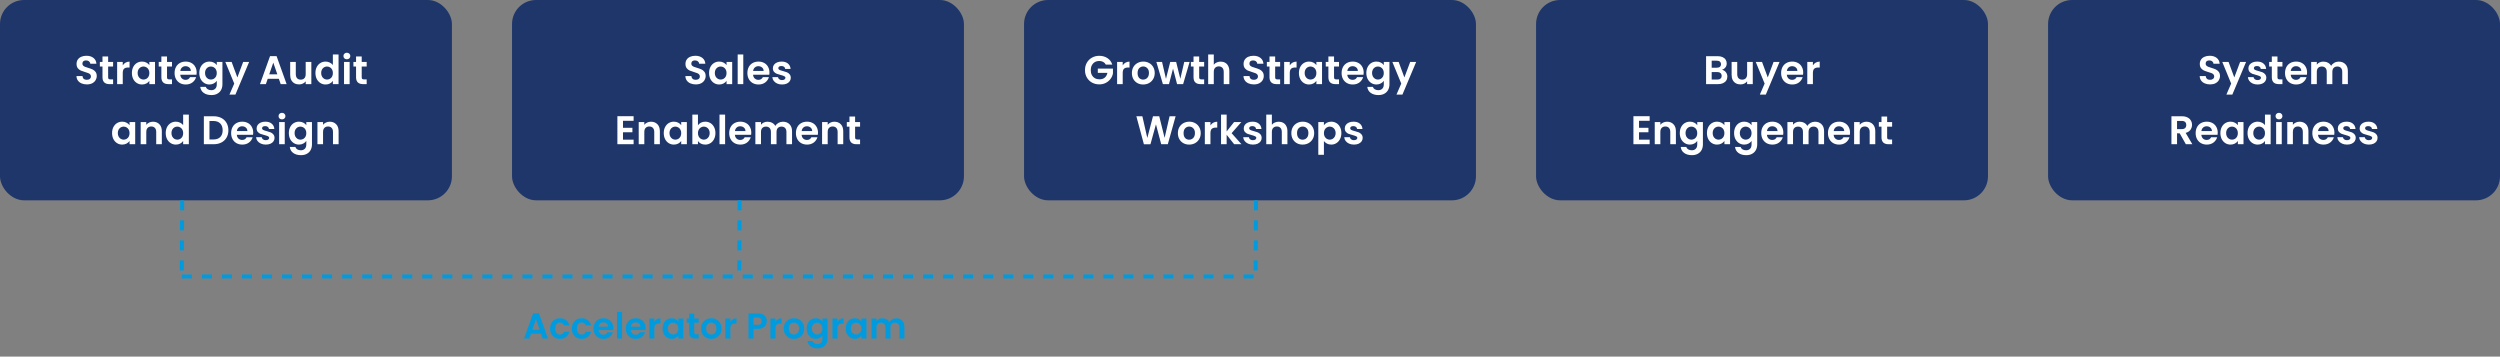 <?xml version="1.0" encoding="UTF-8"?>
<svg xmlns="http://www.w3.org/2000/svg" width="1248" height="178" viewBox="0 0 1248 178" fill="none">
  <rect x="0" y="0" width="1248" height="178" fill="#808080" stroke="none"/>
  <rect width="225.6" height="100" rx="12" fill="#1E3669"></rect>
  <path d="M43.355 42.14C42.382 42.14 41.502 41.973 40.715 41.64C39.942 41.307 39.329 40.827 38.876 40.2C38.422 39.573 38.189 38.833 38.175 37.98H41.175C41.215 38.553 41.416 39.007 41.776 39.34C42.149 39.673 42.656 39.84 43.295 39.84C43.949 39.84 44.462 39.687 44.836 39.38C45.209 39.06 45.395 38.647 45.395 38.14C45.395 37.727 45.269 37.387 45.016 37.12C44.762 36.853 44.442 36.647 44.056 36.5C43.682 36.34 43.162 36.167 42.495 35.98C41.589 35.713 40.849 35.453 40.276 35.2C39.715 34.933 39.229 34.54 38.816 34.02C38.416 33.487 38.215 32.78 38.215 31.9C38.215 31.073 38.422 30.353 38.836 29.74C39.249 29.127 39.829 28.66 40.575 28.34C41.322 28.007 42.175 27.84 43.136 27.84C44.575 27.84 45.742 28.193 46.636 28.9C47.542 29.593 48.042 30.567 48.136 31.82H45.056C45.029 31.34 44.822 30.947 44.435 30.64C44.062 30.32 43.562 30.16 42.935 30.16C42.389 30.16 41.949 30.3 41.615 30.58C41.295 30.86 41.136 31.267 41.136 31.8C41.136 32.173 41.255 32.487 41.495 32.74C41.749 32.98 42.056 33.18 42.416 33.34C42.789 33.487 43.309 33.66 43.975 33.86C44.882 34.127 45.622 34.393 46.196 34.66C46.769 34.927 47.262 35.327 47.675 35.86C48.089 36.393 48.295 37.093 48.295 37.96C48.295 38.707 48.102 39.4 47.715 40.04C47.329 40.68 46.762 41.193 46.016 41.58C45.269 41.953 44.382 42.14 43.355 42.14ZM53.983 33.22V38.58C53.983 38.953 54.07 39.227 54.243 39.4C54.43 39.56 54.736 39.64 55.163 39.64H56.463V42H54.703C52.343 42 51.163 40.853 51.163 38.56V33.22H49.843V30.92H51.163V28.18H53.983V30.92H56.463V33.22H53.983ZM61.277 32.64C61.637 32.053 62.104 31.593 62.677 31.26C63.264 30.927 63.93 30.76 64.677 30.76V33.7H63.937C63.057 33.7 62.39 33.907 61.937 34.32C61.497 34.733 61.277 35.453 61.277 36.48V42H58.477V30.92H61.277V32.64ZM65.843 36.42C65.843 35.3 66.063 34.307 66.503 33.44C66.956 32.573 67.563 31.907 68.323 31.44C69.096 30.973 69.956 30.74 70.903 30.74C71.73 30.74 72.45 30.907 73.063 31.24C73.689 31.573 74.189 31.993 74.563 32.5V30.92H77.383V42H74.563V40.38C74.203 40.9 73.703 41.333 73.063 41.68C72.436 42.013 71.71 42.18 70.883 42.18C69.95 42.18 69.096 41.94 68.323 41.46C67.563 40.98 66.956 40.307 66.503 39.44C66.063 38.56 65.843 37.553 65.843 36.42ZM74.563 36.46C74.563 35.78 74.43 35.2 74.163 34.72C73.896 34.227 73.536 33.853 73.083 33.6C72.629 33.333 72.143 33.2 71.623 33.2C71.103 33.2 70.623 33.327 70.183 33.58C69.743 33.833 69.383 34.207 69.103 34.7C68.836 35.18 68.703 35.753 68.703 36.42C68.703 37.087 68.836 37.673 69.103 38.18C69.383 38.673 69.743 39.053 70.183 39.32C70.636 39.587 71.116 39.72 71.623 39.72C72.143 39.72 72.629 39.593 73.083 39.34C73.536 39.073 73.896 38.7 74.163 38.22C74.43 37.727 74.563 37.14 74.563 36.46ZM83.377 33.22V38.58C83.377 38.953 83.464 39.227 83.638 39.4C83.824 39.56 84.131 39.64 84.558 39.64H85.858V42H84.097C81.737 42 80.558 40.853 80.558 38.56V33.22H79.237V30.92H80.558V28.18H83.377V30.92H85.858V33.22H83.377ZM98.171 36.22C98.171 36.62 98.145 36.98 98.091 37.3H89.992C90.058 38.1 90.338 38.727 90.832 39.18C91.325 39.633 91.931 39.86 92.651 39.86C93.692 39.86 94.431 39.413 94.871 38.52H97.891C97.572 39.587 96.958 40.467 96.052 41.16C95.145 41.84 94.031 42.18 92.712 42.18C91.645 42.18 90.685 41.947 89.832 41.48C88.992 41 88.332 40.327 87.852 39.46C87.385 38.593 87.151 37.593 87.151 36.46C87.151 35.313 87.385 34.307 87.852 33.44C88.318 32.573 88.972 31.907 89.811 31.44C90.651 30.973 91.618 30.74 92.712 30.74C93.765 30.74 94.705 30.967 95.531 31.42C96.371 31.873 97.018 32.52 97.472 33.36C97.938 34.187 98.171 35.14 98.171 36.22ZM95.272 35.42C95.258 34.7 94.998 34.127 94.492 33.7C93.985 33.26 93.365 33.04 92.632 33.04C91.938 33.04 91.352 33.253 90.871 33.68C90.405 34.093 90.118 34.673 90.011 35.42H95.272ZM104.555 30.74C105.382 30.74 106.109 30.907 106.735 31.24C107.362 31.56 107.855 31.98 108.215 32.5V30.92H111.035V42.08C111.035 43.107 110.829 44.02 110.415 44.82C110.002 45.633 109.382 46.273 108.555 46.74C107.729 47.22 106.729 47.46 105.555 47.46C103.982 47.46 102.689 47.093 101.675 46.36C100.675 45.627 100.109 44.627 99.975 43.36H102.755C102.902 43.867 103.215 44.267 103.695 44.56C104.189 44.867 104.782 45.02 105.475 45.02C106.289 45.02 106.949 44.773 107.455 44.28C107.962 43.8 108.215 43.067 108.215 42.08V40.36C107.855 40.88 107.355 41.313 106.715 41.66C106.089 42.007 105.369 42.18 104.555 42.18C103.622 42.18 102.769 41.94 101.995 41.46C101.222 40.98 100.609 40.307 100.155 39.44C99.715 38.56 99.495 37.553 99.495 36.42C99.495 35.3 99.715 34.307 100.155 33.44C100.609 32.573 101.215 31.907 101.975 31.44C102.749 30.973 103.609 30.74 104.555 30.74ZM108.215 36.46C108.215 35.78 108.082 35.2 107.815 34.72C107.549 34.227 107.189 33.853 106.735 33.6C106.282 33.333 105.795 33.2 105.275 33.2C104.755 33.2 104.275 33.327 103.835 33.58C103.395 33.833 103.035 34.207 102.755 34.7C102.489 35.18 102.355 35.753 102.355 36.42C102.355 37.087 102.489 37.673 102.755 38.18C103.035 38.673 103.395 39.053 103.835 39.32C104.289 39.587 104.769 39.72 105.275 39.72C105.795 39.72 106.282 39.593 106.735 39.34C107.189 39.073 107.549 38.7 107.815 38.22C108.082 37.727 108.215 37.14 108.215 36.46ZM124.37 30.92L117.51 47.24H114.53L116.93 41.72L112.49 30.92H115.63L118.49 38.66L121.39 30.92H124.37ZM139.205 39.34H133.645L132.725 42H129.785L134.805 28.02H138.065L143.085 42H140.125L139.205 39.34ZM138.445 37.1L136.425 31.26L134.405 37.1H138.445ZM155.421 30.92V42H152.601V40.6C152.241 41.08 151.768 41.46 151.181 41.74C150.608 42.007 149.981 42.14 149.301 42.14C148.435 42.14 147.668 41.96 147.001 41.6C146.335 41.227 145.808 40.687 145.421 39.98C145.048 39.26 144.861 38.407 144.861 37.42V30.92H147.661V37.02C147.661 37.9 147.881 38.58 148.321 39.06C148.761 39.527 149.361 39.76 150.121 39.76C150.895 39.76 151.501 39.527 151.941 39.06C152.381 38.58 152.601 37.9 152.601 37.02V30.92H155.421ZM157.464 36.42C157.464 35.3 157.684 34.307 158.124 33.44C158.577 32.573 159.191 31.907 159.964 31.44C160.737 30.973 161.597 30.74 162.544 30.74C163.264 30.74 163.951 30.9 164.604 31.22C165.257 31.527 165.777 31.94 166.164 32.46V27.2H169.004V42H166.164V40.36C165.817 40.907 165.331 41.347 164.704 41.68C164.077 42.013 163.351 42.18 162.524 42.18C161.591 42.18 160.737 41.94 159.964 41.46C159.191 40.98 158.577 40.307 158.124 39.44C157.684 38.56 157.464 37.553 157.464 36.42ZM166.184 36.46C166.184 35.78 166.051 35.2 165.784 34.72C165.517 34.227 165.157 33.853 164.704 33.6C164.251 33.333 163.764 33.2 163.244 33.2C162.724 33.2 162.244 33.327 161.804 33.58C161.364 33.833 161.004 34.207 160.724 34.7C160.457 35.18 160.324 35.753 160.324 36.42C160.324 37.087 160.457 37.673 160.724 38.18C161.004 38.673 161.364 39.053 161.804 39.32C162.257 39.587 162.737 39.72 163.244 39.72C163.764 39.72 164.251 39.593 164.704 39.34C165.157 39.073 165.517 38.7 165.784 38.22C166.051 37.727 166.184 37.14 166.184 36.46ZM173.159 29.6C172.665 29.6 172.252 29.447 171.919 29.14C171.599 28.82 171.439 28.427 171.439 27.96C171.439 27.493 171.599 27.107 171.919 26.8C172.252 26.48 172.665 26.32 173.159 26.32C173.652 26.32 174.059 26.48 174.379 26.8C174.712 27.107 174.879 27.493 174.879 27.96C174.879 28.427 174.712 28.82 174.379 29.14C174.059 29.447 173.652 29.6 173.159 29.6ZM174.539 30.92V42H171.739V30.92H174.539ZM180.565 33.22V38.58C180.565 38.953 180.652 39.227 180.825 39.4C181.012 39.56 181.318 39.64 181.745 39.64H183.045V42H181.285C178.925 42 177.745 40.853 177.745 38.56V33.22H176.425V30.92H177.745V28.18H180.565V30.92H183.045V33.22H180.565ZM55.95 66.42C55.95 65.3 56.17 64.307 56.61 63.44C57.064 62.573 57.67 61.907 58.43 61.44C59.204 60.973 60.064 60.74 61.01 60.74C61.837 60.74 62.557 60.907 63.17 61.24C63.797 61.573 64.297 61.993 64.67 62.5V60.92H67.49V72H64.67V70.38C64.31 70.9 63.81 71.333 63.17 71.68C62.544 72.013 61.817 72.18 60.99 72.18C60.057 72.18 59.204 71.94 58.43 71.46C57.67 70.98 57.064 70.307 56.61 69.44C56.17 68.56 55.95 67.553 55.95 66.42ZM64.67 66.46C64.67 65.78 64.537 65.2 64.27 64.72C64.004 64.227 63.644 63.853 63.19 63.6C62.737 63.333 62.25 63.2 61.73 63.2C61.21 63.2 60.73 63.327 60.29 63.58C59.85 63.833 59.49 64.207 59.21 64.7C58.944 65.18 58.81 65.753 58.81 66.42C58.81 67.087 58.944 67.673 59.21 68.18C59.49 68.673 59.85 69.053 60.29 69.32C60.744 69.587 61.224 69.72 61.73 69.72C62.25 69.72 62.737 69.593 63.19 69.34C63.644 69.073 64.004 68.7 64.27 68.22C64.537 67.727 64.67 67.14 64.67 66.46ZM76.365 60.76C77.685 60.76 78.752 61.18 79.565 62.02C80.378 62.847 80.785 64.007 80.785 65.5V72H77.985V65.88C77.985 65 77.765 64.327 77.325 63.86C76.885 63.38 76.285 63.14 75.525 63.14C74.752 63.14 74.138 63.38 73.685 63.86C73.245 64.327 73.025 65 73.025 65.88V72H70.225V60.92H73.025V62.3C73.398 61.82 73.872 61.447 74.445 61.18C75.032 60.9 75.672 60.76 76.365 60.76ZM82.728 66.42C82.728 65.3 82.948 64.307 83.388 63.44C83.841 62.573 84.454 61.907 85.228 61.44C86.001 60.973 86.861 60.74 87.808 60.74C88.528 60.74 89.214 60.9 89.868 61.22C90.521 61.527 91.041 61.94 91.428 62.46V57.2H94.268V72H91.428V70.36C91.081 70.907 90.594 71.347 89.968 71.68C89.341 72.013 88.614 72.18 87.788 72.18C86.854 72.18 86.001 71.94 85.228 71.46C84.454 70.98 83.841 70.307 83.388 69.44C82.948 68.56 82.728 67.553 82.728 66.42ZM91.448 66.46C91.448 65.78 91.314 65.2 91.048 64.72C90.781 64.227 90.421 63.853 89.968 63.6C89.514 63.333 89.028 63.2 88.508 63.2C87.988 63.2 87.508 63.327 87.068 63.58C86.628 63.833 86.268 64.207 85.988 64.7C85.721 65.18 85.588 65.753 85.588 66.42C85.588 67.087 85.721 67.673 85.988 68.18C86.268 68.673 86.628 69.053 87.068 69.32C87.521 69.587 88.001 69.72 88.508 69.72C89.028 69.72 89.514 69.593 89.968 69.34C90.421 69.073 90.781 68.7 91.048 68.22C91.314 67.727 91.448 67.14 91.448 66.46ZM106.648 58.04C108.115 58.04 109.401 58.327 110.508 58.9C111.628 59.473 112.488 60.293 113.088 61.36C113.701 62.413 114.008 63.64 114.008 65.04C114.008 66.44 113.701 67.667 113.088 68.72C112.488 69.76 111.628 70.567 110.508 71.14C109.401 71.713 108.115 72 106.648 72H101.768V58.04H106.648ZM106.548 69.62C108.015 69.62 109.148 69.22 109.948 68.42C110.748 67.62 111.148 66.493 111.148 65.04C111.148 63.587 110.748 62.453 109.948 61.64C109.148 60.813 108.015 60.4 106.548 60.4H104.568V69.62H106.548ZM126.404 66.22C126.404 66.62 126.377 66.98 126.324 67.3H118.224C118.291 68.1 118.571 68.727 119.064 69.18C119.557 69.633 120.164 69.86 120.884 69.86C121.924 69.86 122.664 69.413 123.104 68.52H126.124C125.804 69.587 125.191 70.467 124.284 71.16C123.377 71.84 122.264 72.18 120.944 72.18C119.877 72.18 118.917 71.947 118.064 71.48C117.224 71 116.564 70.327 116.084 69.46C115.617 68.593 115.384 67.593 115.384 66.46C115.384 65.313 115.617 64.307 116.084 63.44C116.551 62.573 117.204 61.907 118.044 61.44C118.884 60.973 119.851 60.74 120.944 60.74C121.997 60.74 122.937 60.967 123.764 61.42C124.604 61.873 125.251 62.52 125.704 63.36C126.171 64.187 126.404 65.14 126.404 66.22ZM123.504 65.42C123.491 64.7 123.231 64.127 122.724 63.7C122.217 63.26 121.597 63.04 120.864 63.04C120.171 63.04 119.584 63.253 119.104 63.68C118.637 64.093 118.351 64.673 118.244 65.42H123.504ZM132.688 72.18C131.781 72.18 130.968 72.02 130.248 71.7C129.528 71.367 128.954 70.92 128.528 70.36C128.114 69.8 127.888 69.18 127.848 68.5H130.668C130.721 68.927 130.928 69.28 131.288 69.56C131.661 69.84 132.121 69.98 132.668 69.98C133.201 69.98 133.614 69.873 133.908 69.66C134.214 69.447 134.368 69.173 134.368 68.84C134.368 68.48 134.181 68.213 133.808 68.04C133.448 67.853 132.868 67.653 132.068 67.44C131.241 67.24 130.561 67.033 130.028 66.82C129.508 66.607 129.054 66.28 128.668 65.84C128.294 65.4 128.108 64.807 128.108 64.06C128.108 63.447 128.281 62.887 128.628 62.38C128.988 61.873 129.494 61.473 130.148 61.18C130.814 60.887 131.594 60.74 132.488 60.74C133.808 60.74 134.861 61.073 135.648 61.74C136.434 62.393 136.868 63.28 136.948 64.4H134.268C134.228 63.96 134.041 63.613 133.708 63.36C133.388 63.093 132.954 62.96 132.408 62.96C131.901 62.96 131.508 63.053 131.228 63.24C130.961 63.427 130.828 63.687 130.828 64.02C130.828 64.393 131.014 64.68 131.388 64.88C131.761 65.067 132.341 65.26 133.128 65.46C133.928 65.66 134.588 65.867 135.108 66.08C135.628 66.293 136.074 66.627 136.448 67.08C136.834 67.52 137.034 68.107 137.048 68.84C137.048 69.48 136.868 70.053 136.508 70.56C136.161 71.067 135.654 71.467 134.988 71.76C134.334 72.04 133.568 72.18 132.688 72.18ZM140.766 59.6C140.273 59.6 139.859 59.447 139.526 59.14C139.206 58.82 139.046 58.427 139.046 57.96C139.046 57.493 139.206 57.107 139.526 56.8C139.859 56.48 140.273 56.32 140.766 56.32C141.259 56.32 141.666 56.48 141.986 56.8C142.319 57.107 142.486 57.493 142.486 57.96C142.486 58.427 142.319 58.82 141.986 59.14C141.666 59.447 141.259 59.6 140.766 59.6ZM142.146 60.92V72H139.346V60.92H142.146ZM149.252 60.74C150.079 60.74 150.806 60.907 151.432 61.24C152.059 61.56 152.552 61.98 152.912 62.5V60.92H155.732V72.08C155.732 73.107 155.526 74.02 155.112 74.82C154.699 75.633 154.079 76.273 153.252 76.74C152.426 77.22 151.426 77.46 150.252 77.46C148.679 77.46 147.386 77.093 146.372 76.36C145.372 75.627 144.806 74.627 144.672 73.36H147.452C147.599 73.867 147.912 74.267 148.392 74.56C148.886 74.867 149.479 75.02 150.172 75.02C150.986 75.02 151.646 74.773 152.152 74.28C152.659 73.8 152.912 73.067 152.912 72.08V70.36C152.552 70.88 152.052 71.313 151.412 71.66C150.786 72.007 150.066 72.18 149.252 72.18C148.319 72.18 147.466 71.94 146.692 71.46C145.919 70.98 145.306 70.307 144.852 69.44C144.412 68.56 144.192 67.553 144.192 66.42C144.192 65.3 144.412 64.307 144.852 63.44C145.306 62.573 145.912 61.907 146.672 61.44C147.446 60.973 148.306 60.74 149.252 60.74ZM152.912 66.46C152.912 65.78 152.779 65.2 152.512 64.72C152.246 64.227 151.886 63.853 151.432 63.6C150.979 63.333 150.492 63.2 149.972 63.2C149.452 63.2 148.972 63.327 148.532 63.58C148.092 63.833 147.732 64.207 147.452 64.7C147.186 65.18 147.052 65.753 147.052 66.42C147.052 67.087 147.186 67.673 147.452 68.18C147.732 68.673 148.092 69.053 148.532 69.32C148.986 69.587 149.466 69.72 149.972 69.72C150.492 69.72 150.979 69.593 151.432 69.34C151.886 69.073 152.246 68.7 152.512 68.22C152.779 67.727 152.912 67.14 152.912 66.46ZM164.607 60.76C165.927 60.76 166.994 61.18 167.807 62.02C168.62 62.847 169.027 64.007 169.027 65.5V72H166.227V65.88C166.227 65 166.007 64.327 165.567 63.86C165.127 63.38 164.527 63.14 163.767 63.14C162.994 63.14 162.38 63.38 161.927 63.86C161.487 64.327 161.267 65 161.267 65.88V72H158.467V60.92H161.267V62.3C161.64 61.82 162.114 61.447 162.687 61.18C163.274 60.9 163.914 60.76 164.607 60.76Z" fill="white"></path>
  <rect x="255.6" width="225.6" height="100" rx="12" fill="#1E3669"></rect>
  <path d="M347.325 42.14C346.351 42.14 345.471 41.973 344.685 41.64C343.911 41.307 343.298 40.827 342.845 40.2C342.391 39.573 342.158 38.833 342.145 37.98H345.145C345.185 38.553 345.385 39.007 345.745 39.34C346.118 39.673 346.625 39.84 347.265 39.84C347.918 39.84 348.431 39.687 348.805 39.38C349.178 39.06 349.365 38.647 349.365 38.14C349.365 37.727 349.238 37.387 348.985 37.12C348.731 36.853 348.411 36.647 348.025 36.5C347.651 36.34 347.131 36.167 346.465 35.98C345.558 35.713 344.818 35.453 344.245 35.2C343.685 34.933 343.198 34.54 342.785 34.02C342.385 33.487 342.185 32.78 342.185 31.9C342.185 31.073 342.391 30.353 342.805 29.74C343.218 29.127 343.798 28.66 344.545 28.34C345.291 28.007 346.145 27.84 347.105 27.84C348.545 27.84 349.711 28.193 350.605 28.9C351.511 29.593 352.011 30.567 352.105 31.82H349.025C348.998 31.34 348.791 30.947 348.405 30.64C348.031 30.32 347.531 30.16 346.905 30.16C346.358 30.16 345.918 30.3 345.585 30.58C345.265 30.86 345.105 31.267 345.105 31.8C345.105 32.173 345.225 32.487 345.465 32.74C345.718 32.98 346.025 33.18 346.385 33.34C346.758 33.487 347.278 33.66 347.945 33.86C348.851 34.127 349.591 34.393 350.165 34.66C350.738 34.927 351.231 35.327 351.645 35.86C352.058 36.393 352.265 37.093 352.265 37.96C352.265 38.707 352.071 39.4 351.685 40.04C351.298 40.68 350.731 41.193 349.985 41.58C349.238 41.953 348.351 42.14 347.325 42.14ZM353.972 36.42C353.972 35.3 354.192 34.307 354.632 33.44C355.085 32.573 355.692 31.907 356.452 31.44C357.225 30.973 358.085 30.74 359.032 30.74C359.859 30.74 360.579 30.907 361.192 31.24C361.819 31.573 362.319 31.993 362.692 32.5V30.92H365.512V42H362.692V40.38C362.332 40.9 361.832 41.333 361.192 41.68C360.565 42.013 359.839 42.18 359.012 42.18C358.079 42.18 357.225 41.94 356.452 41.46C355.692 40.98 355.085 40.307 354.632 39.44C354.192 38.56 353.972 37.553 353.972 36.42ZM362.692 36.46C362.692 35.78 362.559 35.2 362.292 34.72C362.025 34.227 361.665 33.853 361.212 33.6C360.759 33.333 360.272 33.2 359.752 33.2C359.232 33.2 358.752 33.327 358.312 33.58C357.872 33.833 357.512 34.207 357.232 34.7C356.965 35.18 356.832 35.753 356.832 36.42C356.832 37.087 356.965 37.673 357.232 38.18C357.512 38.673 357.872 39.053 358.312 39.32C358.765 39.587 359.245 39.72 359.752 39.72C360.272 39.72 360.759 39.593 361.212 39.34C361.665 39.073 362.025 38.7 362.292 38.22C362.559 37.727 362.692 37.14 362.692 36.46ZM371.047 27.2V42H368.247V27.2H371.047ZM384.113 36.22C384.113 36.62 384.087 36.98 384.033 37.3H375.933C376 38.1 376.28 38.727 376.773 39.18C377.267 39.633 377.873 39.86 378.593 39.86C379.633 39.86 380.373 39.413 380.813 38.52H383.833C383.513 39.587 382.9 40.467 381.993 41.16C381.087 41.84 379.973 42.18 378.653 42.18C377.587 42.18 376.627 41.947 375.773 41.48C374.933 41 374.273 40.327 373.793 39.46C373.327 38.593 373.093 37.593 373.093 36.46C373.093 35.313 373.327 34.307 373.793 33.44C374.26 32.573 374.913 31.907 375.753 31.44C376.593 30.973 377.56 30.74 378.653 30.74C379.707 30.74 380.647 30.967 381.473 31.42C382.313 31.873 382.96 32.52 383.413 33.36C383.88 34.187 384.113 35.14 384.113 36.22ZM381.213 35.42C381.2 34.7 380.94 34.127 380.433 33.7C379.927 33.26 379.307 33.04 378.573 33.04C377.88 33.04 377.293 33.253 376.813 33.68C376.347 34.093 376.06 34.673 375.953 35.42H381.213ZM390.397 42.18C389.49 42.18 388.677 42.02 387.957 41.7C387.237 41.367 386.664 40.92 386.237 40.36C385.824 39.8 385.597 39.18 385.557 38.5H388.377C388.43 38.927 388.637 39.28 388.997 39.56C389.37 39.84 389.83 39.98 390.377 39.98C390.91 39.98 391.324 39.873 391.617 39.66C391.924 39.447 392.077 39.173 392.077 38.84C392.077 38.48 391.89 38.213 391.517 38.04C391.157 37.853 390.577 37.653 389.777 37.44C388.95 37.24 388.27 37.033 387.737 36.82C387.217 36.607 386.764 36.28 386.377 35.84C386.004 35.4 385.817 34.807 385.817 34.06C385.817 33.447 385.99 32.887 386.337 32.38C386.697 31.873 387.204 31.473 387.857 31.18C388.524 30.887 389.304 30.74 390.197 30.74C391.517 30.74 392.57 31.073 393.357 31.74C394.144 32.393 394.577 33.28 394.657 34.4H391.977C391.937 33.96 391.75 33.613 391.417 33.36C391.097 33.093 390.664 32.96 390.117 32.96C389.61 32.96 389.217 33.053 388.937 33.24C388.67 33.427 388.537 33.687 388.537 34.02C388.537 34.393 388.724 34.68 389.097 34.88C389.47 35.067 390.05 35.26 390.837 35.46C391.637 35.66 392.297 35.867 392.817 36.08C393.337 36.293 393.784 36.627 394.157 37.08C394.544 37.52 394.744 38.107 394.757 38.84C394.757 39.48 394.577 40.053 394.217 40.56C393.87 41.067 393.364 41.467 392.697 41.76C392.044 42.04 391.277 42.18 390.397 42.18ZM310.998 60.3V63.8H315.698V66.02H310.998V69.72H316.298V72H308.198V58.02H316.298V60.3H310.998ZM324.983 60.76C326.303 60.76 327.369 61.18 328.183 62.02C328.996 62.847 329.403 64.007 329.403 65.5V72H326.603V65.88C326.603 65 326.383 64.327 325.943 63.86C325.503 63.38 324.903 63.14 324.143 63.14C323.369 63.14 322.756 63.38 322.303 63.86C321.863 64.327 321.643 65 321.643 65.88V72H318.843V60.92H321.643V62.3C322.016 61.82 322.489 61.447 323.063 61.18C323.649 60.9 324.289 60.76 324.983 60.76ZM331.345 66.42C331.345 65.3 331.565 64.307 332.005 63.44C332.459 62.573 333.065 61.907 333.825 61.44C334.599 60.973 335.459 60.74 336.405 60.74C337.232 60.74 337.952 60.907 338.565 61.24C339.192 61.573 339.692 61.993 340.065 62.5V60.92H342.885V72H340.065V70.38C339.705 70.9 339.205 71.333 338.565 71.68C337.939 72.013 337.212 72.18 336.385 72.18C335.452 72.18 334.599 71.94 333.825 71.46C333.065 70.98 332.459 70.307 332.005 69.44C331.565 68.56 331.345 67.553 331.345 66.42ZM340.065 66.46C340.065 65.78 339.932 65.2 339.665 64.72C339.399 64.227 339.039 63.853 338.585 63.6C338.132 63.333 337.645 63.2 337.125 63.2C336.605 63.2 336.125 63.327 335.685 63.58C335.245 63.833 334.885 64.207 334.605 64.7C334.339 65.18 334.205 65.753 334.205 66.42C334.205 67.087 334.339 67.673 334.605 68.18C334.885 68.673 335.245 69.053 335.685 69.32C336.139 69.587 336.619 69.72 337.125 69.72C337.645 69.72 338.132 69.593 338.585 69.34C339.039 69.073 339.399 68.7 339.665 68.22C339.932 67.727 340.065 67.14 340.065 66.46ZM348.42 62.54C348.78 62.007 349.273 61.573 349.9 61.24C350.54 60.907 351.267 60.74 352.08 60.74C353.027 60.74 353.88 60.973 354.64 61.44C355.413 61.907 356.02 62.573 356.46 63.44C356.913 64.293 357.14 65.287 357.14 66.42C357.14 67.553 356.913 68.56 356.46 69.44C356.02 70.307 355.413 70.98 354.64 71.46C353.88 71.94 353.027 72.18 352.08 72.18C351.253 72.18 350.527 72.02 349.9 71.7C349.287 71.367 348.793 70.94 348.42 70.42V72H345.62V57.2H348.42V62.54ZM354.28 66.42C354.28 65.753 354.14 65.18 353.86 64.7C353.593 64.207 353.233 63.833 352.78 63.58C352.34 63.327 351.86 63.2 351.34 63.2C350.833 63.2 350.353 63.333 349.9 63.6C349.46 63.853 349.1 64.227 348.82 64.72C348.553 65.213 348.42 65.793 348.42 66.46C348.42 67.127 348.553 67.707 348.82 68.2C349.1 68.693 349.46 69.073 349.9 69.34C350.353 69.593 350.833 69.72 351.34 69.72C351.86 69.72 352.34 69.587 352.78 69.32C353.233 69.053 353.593 68.673 353.86 68.18C354.14 67.687 354.28 67.1 354.28 66.42ZM361.975 57.2V72H359.175V57.2H361.975ZM375.041 66.22C375.041 66.62 375.014 66.98 374.961 67.3H366.861C366.928 68.1 367.208 68.727 367.701 69.18C368.194 69.633 368.801 69.86 369.521 69.86C370.561 69.86 371.301 69.413 371.741 68.52H374.761C374.441 69.587 373.828 70.467 372.921 71.16C372.014 71.84 370.901 72.18 369.581 72.18C368.514 72.18 367.554 71.947 366.701 71.48C365.861 71 365.201 70.327 364.721 69.46C364.254 68.593 364.021 67.593 364.021 66.46C364.021 65.313 364.254 64.307 364.721 63.44C365.188 62.573 365.841 61.907 366.681 61.44C367.521 60.973 368.488 60.74 369.581 60.74C370.634 60.74 371.574 60.967 372.401 61.42C373.241 61.873 373.888 62.52 374.341 63.36C374.808 64.187 375.041 65.14 375.041 66.22ZM372.141 65.42C372.128 64.7 371.868 64.127 371.361 63.7C370.854 63.26 370.234 63.04 369.501 63.04C368.808 63.04 368.221 63.253 367.741 63.68C367.274 64.093 366.988 64.673 366.881 65.42H372.141ZM390.845 60.76C392.205 60.76 393.298 61.18 394.125 62.02C394.965 62.847 395.385 64.007 395.385 65.5V72H392.585V65.88C392.585 65.013 392.365 64.353 391.925 63.9C391.485 63.433 390.885 63.2 390.125 63.2C389.365 63.2 388.758 63.433 388.305 63.9C387.865 64.353 387.645 65.013 387.645 65.88V72H384.845V65.88C384.845 65.013 384.625 64.353 384.185 63.9C383.745 63.433 383.145 63.2 382.385 63.2C381.611 63.2 380.998 63.433 380.545 63.9C380.105 64.353 379.885 65.013 379.885 65.88V72H377.085V60.92H379.885V62.26C380.245 61.793 380.705 61.427 381.265 61.16C381.838 60.893 382.465 60.76 383.145 60.76C384.011 60.76 384.785 60.947 385.465 61.32C386.145 61.68 386.671 62.2 387.045 62.88C387.405 62.24 387.925 61.727 388.605 61.34C389.298 60.953 390.045 60.76 390.845 60.76ZM408.342 66.22C408.342 66.62 408.315 66.98 408.262 67.3H400.162C400.228 68.1 400.508 68.727 401.002 69.18C401.495 69.633 402.102 69.86 402.822 69.86C403.862 69.86 404.602 69.413 405.042 68.52H408.062C407.742 69.587 407.128 70.467 406.222 71.16C405.315 71.84 404.202 72.18 402.882 72.18C401.815 72.18 400.855 71.947 400.002 71.48C399.162 71 398.502 70.327 398.022 69.46C397.555 68.593 397.322 67.593 397.322 66.46C397.322 65.313 397.555 64.307 398.022 63.44C398.488 62.573 399.142 61.907 399.982 61.44C400.822 60.973 401.788 60.74 402.882 60.74C403.935 60.74 404.875 60.967 405.702 61.42C406.542 61.873 407.188 62.52 407.642 63.36C408.108 64.187 408.342 65.14 408.342 66.22ZM405.442 65.42C405.428 64.7 405.168 64.127 404.662 63.7C404.155 63.26 403.535 63.04 402.802 63.04C402.108 63.04 401.522 63.253 401.042 63.68C400.575 64.093 400.288 64.673 400.182 65.42H405.442ZM416.525 60.76C417.845 60.76 418.912 61.18 419.725 62.02C420.539 62.847 420.945 64.007 420.945 65.5V72H418.145V65.88C418.145 65 417.925 64.327 417.485 63.86C417.045 63.38 416.445 63.14 415.685 63.14C414.912 63.14 414.299 63.38 413.845 63.86C413.405 64.327 413.185 65 413.185 65.88V72H410.385V60.92H413.185V62.3C413.559 61.82 414.032 61.447 414.605 61.18C415.192 60.9 415.832 60.76 416.525 60.76ZM426.868 63.22V68.58C426.868 68.953 426.955 69.227 427.128 69.4C427.315 69.56 427.621 69.64 428.048 69.64H429.348V72H427.588C425.228 72 424.048 70.853 424.048 68.56V63.22H422.728V60.92H424.048V58.18H426.868V60.92H429.348V63.22H426.868Z" fill="white"></path>
  <rect x="511.2" width="225.6" height="100" rx="12" fill="#1E3669"></rect>
  <path d="M552.024 32.24C551.704 31.653 551.264 31.207 550.704 30.9C550.144 30.593 549.49 30.44 548.744 30.44C547.917 30.44 547.184 30.627 546.544 31C545.904 31.373 545.404 31.907 545.044 32.6C544.684 33.293 544.504 34.093 544.504 35C544.504 35.933 544.684 36.747 545.044 37.44C545.417 38.133 545.93 38.667 546.584 39.04C547.237 39.413 547.997 39.6 548.864 39.6C549.93 39.6 550.804 39.32 551.484 38.76C552.164 38.187 552.61 37.393 552.824 36.38H548.024V34.24H555.584V36.68C555.397 37.653 554.997 38.553 554.384 39.38C553.77 40.207 552.977 40.873 552.004 41.38C551.044 41.873 549.964 42.12 548.764 42.12C547.417 42.12 546.197 41.82 545.104 41.22C544.024 40.607 543.17 39.76 542.544 38.68C541.93 37.6 541.624 36.373 541.624 35C541.624 33.627 541.93 32.4 542.544 31.32C543.17 30.227 544.024 29.38 545.104 28.78C546.197 28.167 547.41 27.86 548.744 27.86C550.317 27.86 551.684 28.247 552.844 29.02C554.004 29.78 554.804 30.853 555.244 32.24H552.024ZM560.455 32.64C560.815 32.053 561.282 31.593 561.855 31.26C562.442 30.927 563.109 30.76 563.855 30.76V33.7H563.115C562.235 33.7 561.569 33.907 561.115 34.32C560.675 34.733 560.455 35.453 560.455 36.48V42H557.655V30.92H560.455V32.64ZM570.661 42.18C569.595 42.18 568.635 41.947 567.781 41.48C566.928 41 566.255 40.327 565.761 39.46C565.281 38.593 565.041 37.593 565.041 36.46C565.041 35.327 565.288 34.327 565.781 33.46C566.288 32.593 566.975 31.927 567.841 31.46C568.708 30.98 569.675 30.74 570.741 30.74C571.808 30.74 572.775 30.98 573.641 31.46C574.508 31.927 575.188 32.593 575.681 33.46C576.188 34.327 576.441 35.327 576.441 36.46C576.441 37.593 576.181 38.593 575.661 39.46C575.155 40.327 574.461 41 573.581 41.48C572.715 41.947 571.741 42.18 570.661 42.18ZM570.661 39.74C571.168 39.74 571.641 39.62 572.081 39.38C572.535 39.127 572.895 38.753 573.161 38.26C573.428 37.767 573.561 37.167 573.561 36.46C573.561 35.407 573.281 34.6 572.721 34.04C572.175 33.467 571.501 33.18 570.701 33.18C569.901 33.18 569.228 33.467 568.681 34.04C568.148 34.6 567.881 35.407 567.881 36.46C567.881 37.513 568.141 38.327 568.661 38.9C569.195 39.46 569.861 39.74 570.661 39.74ZM593.855 30.92L590.615 42H587.595L585.575 34.26L583.555 42H580.515L577.255 30.92H580.095L582.055 39.36L584.175 30.92H587.135L589.215 39.34L591.175 30.92H593.855ZM598.63 33.22V38.58C598.63 38.953 598.717 39.227 598.89 39.4C599.077 39.56 599.384 39.64 599.81 39.64H601.11V42H599.35C596.99 42 595.81 40.853 595.81 38.56V33.22H594.49V30.92H595.81V28.18H598.63V30.92H601.11V33.22H598.63ZM609.364 30.76C610.204 30.76 610.951 30.947 611.604 31.32C612.257 31.68 612.764 32.22 613.124 32.94C613.497 33.647 613.684 34.5 613.684 35.5V42H610.884V35.88C610.884 35 610.664 34.327 610.224 33.86C609.784 33.38 609.184 33.14 608.424 33.14C607.651 33.14 607.037 33.38 606.584 33.86C606.144 34.327 605.924 35 605.924 35.88V42H603.124V27.2H605.924V32.3C606.284 31.82 606.764 31.447 607.364 31.18C607.964 30.9 608.631 30.76 609.364 30.76ZM625.932 42.14C624.959 42.14 624.079 41.973 623.292 41.64C622.519 41.307 621.906 40.827 621.452 40.2C620.999 39.573 620.766 38.833 620.752 37.98H623.752C623.792 38.553 623.992 39.007 624.352 39.34C624.726 39.673 625.232 39.84 625.872 39.84C626.526 39.84 627.039 39.687 627.412 39.38C627.786 39.06 627.972 38.647 627.972 38.14C627.972 37.727 627.846 37.387 627.592 37.12C627.339 36.853 627.019 36.647 626.632 36.5C626.259 36.34 625.739 36.167 625.072 35.98C624.166 35.713 623.426 35.453 622.852 35.2C622.292 34.933 621.806 34.54 621.392 34.02C620.992 33.487 620.792 32.78 620.792 31.9C620.792 31.073 620.999 30.353 621.412 29.74C621.826 29.127 622.406 28.66 623.152 28.34C623.899 28.007 624.752 27.84 625.712 27.84C627.152 27.84 628.319 28.193 629.212 28.9C630.119 29.593 630.619 30.567 630.712 31.82H627.632C627.606 31.34 627.399 30.947 627.012 30.64C626.639 30.32 626.139 30.16 625.512 30.16C624.966 30.16 624.526 30.3 624.192 30.58C623.872 30.86 623.712 31.267 623.712 31.8C623.712 32.173 623.832 32.487 624.072 32.74C624.326 32.98 624.632 33.18 624.992 33.34C625.366 33.487 625.886 33.66 626.552 33.86C627.459 34.127 628.199 34.393 628.772 34.66C629.346 34.927 629.839 35.327 630.252 35.86C630.666 36.393 630.872 37.093 630.872 37.96C630.872 38.707 630.679 39.4 630.292 40.04C629.906 40.68 629.339 41.193 628.592 41.58C627.846 41.953 626.959 42.14 625.932 42.14ZM636.56 33.22V38.58C636.56 38.953 636.647 39.227 636.82 39.4C637.007 39.56 637.313 39.64 637.74 39.64H639.04V42H637.28C634.92 42 633.74 40.853 633.74 38.56V33.22H632.42V30.92H633.74V28.18H636.56V30.92H639.04V33.22H636.56ZM643.854 32.64C644.214 32.053 644.68 31.593 645.254 31.26C645.84 30.927 646.507 30.76 647.254 30.76V33.7H646.514C645.634 33.7 644.967 33.907 644.514 34.32C644.074 34.733 643.854 35.453 643.854 36.48V42H641.054V30.92H643.854V32.64ZM648.42 36.42C648.42 35.3 648.64 34.307 649.08 33.44C649.533 32.573 650.14 31.907 650.9 31.44C651.673 30.973 652.533 30.74 653.48 30.74C654.306 30.74 655.026 30.907 655.64 31.24C656.266 31.573 656.766 31.993 657.14 32.5V30.92H659.96V42H657.14V40.38C656.78 40.9 656.28 41.333 655.64 41.68C655.013 42.013 654.286 42.18 653.46 42.18C652.526 42.18 651.673 41.94 650.9 41.46C650.14 40.98 649.533 40.307 649.08 39.44C648.64 38.56 648.42 37.553 648.42 36.42ZM657.14 36.46C657.14 35.78 657.006 35.2 656.74 34.72C656.473 34.227 656.113 33.853 655.66 33.6C655.206 33.333 654.72 33.2 654.2 33.2C653.68 33.2 653.2 33.327 652.76 33.58C652.32 33.833 651.96 34.207 651.68 34.7C651.413 35.18 651.28 35.753 651.28 36.42C651.28 37.087 651.413 37.673 651.68 38.18C651.96 38.673 652.32 39.053 652.76 39.32C653.213 39.587 653.693 39.72 654.2 39.72C654.72 39.72 655.206 39.593 655.66 39.34C656.113 39.073 656.473 38.7 656.74 38.22C657.006 37.727 657.14 37.14 657.14 36.46ZM665.954 33.22V38.58C665.954 38.953 666.041 39.227 666.214 39.4C666.401 39.56 666.708 39.64 667.134 39.64H668.434V42H666.674C664.314 42 663.134 40.853 663.134 38.56V33.22H661.814V30.92H663.134V28.18H665.954V30.92H668.434V33.22H665.954ZM680.748 36.22C680.748 36.62 680.722 36.98 680.668 37.3H672.568C672.635 38.1 672.915 38.727 673.408 39.18C673.902 39.633 674.508 39.86 675.228 39.86C676.268 39.86 677.008 39.413 677.448 38.52H680.468C680.148 39.587 679.535 40.467 678.628 41.16C677.722 41.84 676.608 42.18 675.288 42.18C674.222 42.18 673.262 41.947 672.408 41.48C671.568 41 670.908 40.327 670.428 39.46C669.962 38.593 669.728 37.593 669.728 36.46C669.728 35.313 669.962 34.307 670.428 33.44C670.895 32.573 671.548 31.907 672.388 31.44C673.228 30.973 674.195 30.74 675.288 30.74C676.342 30.74 677.282 30.967 678.108 31.42C678.948 31.873 679.595 32.52 680.048 33.36C680.515 34.187 680.748 35.14 680.748 36.22ZM677.848 35.42C677.835 34.7 677.575 34.127 677.068 33.7C676.562 33.26 675.942 33.04 675.208 33.04C674.515 33.04 673.928 33.253 673.448 33.68C672.982 34.093 672.695 34.673 672.588 35.42H677.848ZM687.132 30.74C687.959 30.74 688.685 30.907 689.312 31.24C689.939 31.56 690.432 31.98 690.792 32.5V30.92H693.612V42.08C693.612 43.107 693.405 44.02 692.992 44.82C692.579 45.633 691.959 46.273 691.132 46.74C690.305 47.22 689.305 47.46 688.132 47.46C686.559 47.46 685.265 47.093 684.252 46.36C683.252 45.627 682.685 44.627 682.552 43.36H685.332C685.479 43.867 685.792 44.267 686.272 44.56C686.765 44.867 687.359 45.02 688.052 45.02C688.865 45.02 689.525 44.773 690.032 44.28C690.539 43.8 690.792 43.067 690.792 42.08V40.36C690.432 40.88 689.932 41.313 689.292 41.66C688.665 42.007 687.945 42.18 687.132 42.18C686.199 42.18 685.345 41.94 684.572 41.46C683.799 40.98 683.185 40.307 682.732 39.44C682.292 38.56 682.072 37.553 682.072 36.42C682.072 35.3 682.292 34.307 682.732 33.44C683.185 32.573 683.792 31.907 684.552 31.44C685.325 30.973 686.185 30.74 687.132 30.74ZM690.792 36.46C690.792 35.78 690.659 35.2 690.392 34.72C690.125 34.227 689.765 33.853 689.312 33.6C688.859 33.333 688.372 33.2 687.852 33.2C687.332 33.2 686.852 33.327 686.412 33.58C685.972 33.833 685.612 34.207 685.332 34.7C685.065 35.18 684.932 35.753 684.932 36.42C684.932 37.087 685.065 37.673 685.332 38.18C685.612 38.673 685.972 39.053 686.412 39.32C686.865 39.587 687.345 39.72 687.852 39.72C688.372 39.72 688.859 39.593 689.312 39.34C689.765 39.073 690.125 38.7 690.392 38.22C690.659 37.727 690.792 37.14 690.792 36.46ZM706.947 30.92L700.087 47.24H697.107L699.507 41.72L695.067 30.92H698.207L701.067 38.66L703.967 30.92H706.947ZM586.872 58.04L582.972 72H579.672L577.052 62.06L574.312 72L571.032 72.02L567.272 58.04H570.272L572.732 68.88L575.572 58.04H578.692L581.372 68.82L583.852 58.04H586.872ZM593.62 72.18C592.554 72.18 591.594 71.947 590.74 71.48C589.887 71 589.214 70.327 588.72 69.46C588.24 68.593 588 67.593 588 66.46C588 65.327 588.247 64.327 588.74 63.46C589.247 62.593 589.934 61.927 590.8 61.46C591.667 60.98 592.634 60.74 593.7 60.74C594.767 60.74 595.734 60.98 596.6 61.46C597.467 61.927 598.147 62.593 598.64 63.46C599.147 64.327 599.4 65.327 599.4 66.46C599.4 67.593 599.14 68.593 598.62 69.46C598.114 70.327 597.42 71 596.54 71.48C595.674 71.947 594.7 72.18 593.62 72.18ZM593.62 69.74C594.127 69.74 594.6 69.62 595.04 69.38C595.494 69.127 595.854 68.753 596.12 68.26C596.387 67.767 596.52 67.167 596.52 66.46C596.52 65.407 596.24 64.6 595.68 64.04C595.134 63.467 594.46 63.18 593.66 63.18C592.86 63.18 592.187 63.467 591.64 64.04C591.107 64.6 590.84 65.407 590.84 66.46C590.84 67.513 591.1 68.327 591.62 68.9C592.154 69.46 592.82 69.74 593.62 69.74ZM604.254 62.64C604.614 62.053 605.081 61.593 605.654 61.26C606.241 60.927 606.908 60.76 607.654 60.76V63.7H606.914C606.034 63.7 605.368 63.907 604.914 64.32C604.474 64.733 604.254 65.453 604.254 66.48V72H601.454V60.92H604.254V62.64ZM616.1 72L612.34 67.28V72H609.54V57.2H612.34V65.62L616.06 60.92H619.7L614.82 66.48L619.74 72H616.1ZM625.46 72.18C624.553 72.18 623.74 72.02 623.02 71.7C622.3 71.367 621.727 70.92 621.3 70.36C620.887 69.8 620.66 69.18 620.62 68.5H623.44C623.493 68.927 623.7 69.28 624.06 69.56C624.433 69.84 624.893 69.98 625.44 69.98C625.973 69.98 626.387 69.873 626.68 69.66C626.987 69.447 627.14 69.173 627.14 68.84C627.14 68.48 626.953 68.213 626.58 68.04C626.22 67.853 625.64 67.653 624.84 67.44C624.013 67.24 623.333 67.033 622.8 66.82C622.28 66.607 621.827 66.28 621.44 65.84C621.067 65.4 620.88 64.807 620.88 64.06C620.88 63.447 621.053 62.887 621.4 62.38C621.76 61.873 622.267 61.473 622.92 61.18C623.587 60.887 624.367 60.74 625.26 60.74C626.58 60.74 627.633 61.073 628.42 61.74C629.207 62.393 629.64 63.28 629.72 64.4H627.04C627 63.96 626.813 63.613 626.48 63.36C626.16 63.093 625.727 62.96 625.18 62.96C624.673 62.96 624.28 63.053 624 63.24C623.733 63.427 623.6 63.687 623.6 64.02C623.6 64.393 623.787 64.68 624.16 64.88C624.533 65.067 625.113 65.26 625.9 65.46C626.7 65.66 627.36 65.867 627.88 66.08C628.4 66.293 628.847 66.627 629.22 67.08C629.607 67.52 629.807 68.107 629.82 68.84C629.82 69.48 629.64 70.053 629.28 70.56C628.933 71.067 628.427 71.467 627.76 71.76C627.107 72.04 626.34 72.18 625.46 72.18ZM638.358 60.76C639.198 60.76 639.945 60.947 640.598 61.32C641.252 61.68 641.758 62.22 642.118 62.94C642.492 63.647 642.678 64.5 642.678 65.5V72H639.878V65.88C639.878 65 639.658 64.327 639.218 63.86C638.778 63.38 638.178 63.14 637.418 63.14C636.645 63.14 636.032 63.38 635.578 63.86C635.138 64.327 634.918 65 634.918 65.88V72H632.118V57.2H634.918V62.3C635.278 61.82 635.758 61.447 636.358 61.18C636.958 60.9 637.625 60.76 638.358 60.76ZM650.261 72.18C649.194 72.18 648.234 71.947 647.381 71.48C646.528 71 645.854 70.327 645.361 69.46C644.881 68.593 644.641 67.593 644.641 66.46C644.641 65.327 644.888 64.327 645.381 63.46C645.888 62.593 646.574 61.927 647.441 61.46C648.308 60.98 649.274 60.74 650.341 60.74C651.408 60.74 652.374 60.98 653.241 61.46C654.108 61.927 654.788 62.593 655.281 63.46C655.788 64.327 656.041 65.327 656.041 66.46C656.041 67.593 655.781 68.593 655.261 69.46C654.754 70.327 654.061 71 653.181 71.48C652.314 71.947 651.341 72.18 650.261 72.18ZM650.261 69.74C650.768 69.74 651.241 69.62 651.681 69.38C652.134 69.127 652.494 68.753 652.761 68.26C653.028 67.767 653.161 67.167 653.161 66.46C653.161 65.407 652.881 64.6 652.321 64.04C651.774 63.467 651.101 63.18 650.301 63.18C649.501 63.18 648.828 63.467 648.281 64.04C647.748 64.6 647.481 65.407 647.481 66.46C647.481 67.513 647.741 68.327 648.261 68.9C648.794 69.46 649.461 69.74 650.261 69.74ZM660.895 62.52C661.255 62.013 661.748 61.593 662.375 61.26C663.015 60.913 663.742 60.74 664.555 60.74C665.502 60.74 666.355 60.973 667.115 61.44C667.888 61.907 668.495 62.573 668.935 63.44C669.388 64.293 669.615 65.287 669.615 66.42C669.615 67.553 669.388 68.56 668.935 69.44C668.495 70.307 667.888 70.98 667.115 71.46C666.355 71.94 665.502 72.18 664.555 72.18C663.742 72.18 663.022 72.013 662.395 71.68C661.782 71.347 661.282 70.927 660.895 70.42V77.28H658.095V60.92H660.895V62.52ZM666.755 66.42C666.755 65.753 666.615 65.18 666.335 64.7C666.068 64.207 665.708 63.833 665.255 63.58C664.815 63.327 664.335 63.2 663.815 63.2C663.308 63.2 662.828 63.333 662.375 63.6C661.935 63.853 661.575 64.227 661.295 64.72C661.028 65.213 660.895 65.793 660.895 66.46C660.895 67.127 661.028 67.707 661.295 68.2C661.575 68.693 661.935 69.073 662.375 69.34C662.828 69.593 663.308 69.72 663.815 69.72C664.335 69.72 664.815 69.587 665.255 69.32C665.708 69.053 666.068 68.673 666.335 68.18C666.615 67.687 666.755 67.1 666.755 66.42ZM675.89 72.18C674.983 72.18 674.17 72.02 673.45 71.7C672.73 71.367 672.156 70.92 671.73 70.36C671.316 69.8 671.09 69.18 671.05 68.5H673.87C673.923 68.927 674.13 69.28 674.49 69.56C674.863 69.84 675.323 69.98 675.87 69.98C676.403 69.98 676.816 69.873 677.11 69.66C677.416 69.447 677.57 69.173 677.57 68.84C677.57 68.48 677.383 68.213 677.01 68.04C676.65 67.853 676.07 67.653 675.27 67.44C674.443 67.24 673.763 67.033 673.23 66.82C672.71 66.607 672.256 66.28 671.87 65.84C671.496 65.4 671.31 64.807 671.31 64.06C671.31 63.447 671.483 62.887 671.83 62.38C672.19 61.873 672.696 61.473 673.35 61.18C674.016 60.887 674.796 60.74 675.69 60.74C677.01 60.74 678.063 61.073 678.85 61.74C679.636 62.393 680.07 63.28 680.15 64.4H677.47C677.43 63.96 677.243 63.613 676.91 63.36C676.59 63.093 676.156 62.96 675.61 62.96C675.103 62.96 674.71 63.053 674.43 63.24C674.163 63.427 674.03 63.687 674.03 64.02C674.03 64.393 674.216 64.68 674.59 64.88C674.963 65.067 675.543 65.26 676.33 65.46C677.13 65.66 677.79 65.867 678.31 66.08C678.83 66.293 679.276 66.627 679.65 67.08C680.036 67.52 680.236 68.107 680.25 68.84C680.25 69.48 680.07 70.053 679.71 70.56C679.363 71.067 678.856 71.467 678.19 71.76C677.536 72.04 676.77 72.18 675.89 72.18Z" fill="white"></path>
  <rect x="766.8" width="225.6" height="100" rx="12" fill="#1E3669"></rect>
  <path d="M859.593 34.84C860.38 34.987 861.027 35.38 861.533 36.02C862.04 36.66 862.293 37.393 862.293 38.22C862.293 38.967 862.107 39.627 861.733 40.2C861.373 40.76 860.847 41.2 860.153 41.52C859.46 41.84 858.64 42 857.693 42H851.673V28.04H857.433C858.38 28.04 859.193 28.193 859.873 28.5C860.567 28.807 861.087 29.233 861.433 29.78C861.793 30.327 861.973 30.947 861.973 31.64C861.973 32.453 861.753 33.133 861.313 33.68C860.887 34.227 860.313 34.613 859.593 34.84ZM854.473 33.8H857.033C857.7 33.8 858.213 33.653 858.573 33.36C858.933 33.053 859.113 32.62 859.113 32.06C859.113 31.5 858.933 31.067 858.573 30.76C858.213 30.453 857.7 30.3 857.033 30.3H854.473V33.8ZM857.293 39.72C857.973 39.72 858.5 39.56 858.873 39.24C859.26 38.92 859.453 38.467 859.453 37.88C859.453 37.28 859.253 36.813 858.853 36.48C858.453 36.133 857.913 35.96 857.233 35.96H854.473V39.72H857.293ZM874.985 30.92V42H872.165V40.6C871.805 41.08 871.332 41.46 870.745 41.74C870.172 42.007 869.545 42.14 868.865 42.14C867.998 42.14 867.232 41.96 866.565 41.6C865.898 41.227 865.372 40.687 864.985 39.98C864.612 39.26 864.425 38.407 864.425 37.42V30.92H867.225V37.02C867.225 37.9 867.445 38.58 867.885 39.06C868.325 39.527 868.925 39.76 869.685 39.76C870.458 39.76 871.065 39.527 871.505 39.06C871.945 38.58 872.165 37.9 872.165 37.02V30.92H874.985ZM888.348 30.92L881.488 47.24H878.508L880.908 41.72L876.468 30.92H879.608L882.468 38.66L885.368 30.92H888.348ZM900.157 36.22C900.157 36.62 900.13 36.98 900.077 37.3H891.977C892.044 38.1 892.324 38.727 892.817 39.18C893.31 39.633 893.917 39.86 894.637 39.86C895.677 39.86 896.417 39.413 896.857 38.52H899.877C899.557 39.587 898.944 40.467 898.037 41.16C897.13 41.84 896.017 42.18 894.697 42.18C893.63 42.18 892.67 41.947 891.817 41.48C890.977 41 890.317 40.327 889.837 39.46C889.37 38.593 889.137 37.593 889.137 36.46C889.137 35.313 889.37 34.307 889.837 33.44C890.304 32.573 890.957 31.907 891.797 31.44C892.637 30.973 893.604 30.74 894.697 30.74C895.75 30.74 896.69 30.967 897.517 31.42C898.357 31.873 899.004 32.52 899.457 33.36C899.924 34.187 900.157 35.14 900.157 36.22ZM897.257 35.42C897.244 34.7 896.984 34.127 896.477 33.7C895.97 33.26 895.35 33.04 894.617 33.04C893.924 33.04 893.337 33.253 892.857 33.68C892.39 34.093 892.104 34.673 891.997 35.42H897.257ZM905.001 32.64C905.361 32.053 905.827 31.593 906.401 31.26C906.987 30.927 907.654 30.76 908.401 30.76V33.7H907.661C906.781 33.7 906.114 33.907 905.661 34.32C905.221 34.733 905.001 35.453 905.001 36.48V42H902.201V30.92H905.001V32.64ZM818.204 60.3V63.8H822.904V66.02H818.204V69.72H823.504V72H815.404V58.02H823.504V60.3H818.204ZM832.188 60.76C833.508 60.76 834.575 61.18 835.388 62.02C836.202 62.847 836.608 64.007 836.608 65.5V72H833.808V65.88C833.808 65 833.588 64.327 833.148 63.86C832.708 63.38 832.108 63.14 831.348 63.14C830.575 63.14 829.962 63.38 829.508 63.86C829.068 64.327 828.848 65 828.848 65.88V72H826.048V60.92H828.848V62.3C829.222 61.82 829.695 61.447 830.268 61.18C830.855 60.9 831.495 60.76 832.188 60.76ZM843.611 60.74C844.438 60.74 845.164 60.907 845.791 61.24C846.418 61.56 846.911 61.98 847.271 62.5V60.92H850.091V72.08C850.091 73.107 849.884 74.02 849.471 74.82C849.058 75.633 848.438 76.273 847.611 76.74C846.784 77.22 845.784 77.46 844.611 77.46C843.038 77.46 841.744 77.093 840.731 76.36C839.731 75.627 839.164 74.627 839.031 73.36H841.811C841.958 73.867 842.271 74.267 842.751 74.56C843.244 74.867 843.838 75.02 844.531 75.02C845.344 75.02 846.004 74.773 846.511 74.28C847.018 73.8 847.271 73.067 847.271 72.08V70.36C846.911 70.88 846.411 71.313 845.771 71.66C845.144 72.007 844.424 72.18 843.611 72.18C842.678 72.18 841.824 71.94 841.051 71.46C840.278 70.98 839.664 70.307 839.211 69.44C838.771 68.56 838.551 67.553 838.551 66.42C838.551 65.3 838.771 64.307 839.211 63.44C839.664 62.573 840.271 61.907 841.031 61.44C841.804 60.973 842.664 60.74 843.611 60.74ZM847.271 66.46C847.271 65.78 847.138 65.2 846.871 64.72C846.604 64.227 846.244 63.853 845.791 63.6C845.338 63.333 844.851 63.2 844.331 63.2C843.811 63.2 843.331 63.327 842.891 63.58C842.451 63.833 842.091 64.207 841.811 64.7C841.544 65.18 841.411 65.753 841.411 66.42C841.411 67.087 841.544 67.673 841.811 68.18C842.091 68.673 842.451 69.053 842.891 69.32C843.344 69.587 843.824 69.72 844.331 69.72C844.851 69.72 845.338 69.593 845.791 69.34C846.244 69.073 846.604 68.7 846.871 68.22C847.138 67.727 847.271 67.14 847.271 66.46ZM852.106 66.42C852.106 65.3 852.326 64.307 852.766 63.44C853.219 62.573 853.826 61.907 854.586 61.44C855.359 60.973 856.219 60.74 857.166 60.74C857.992 60.74 858.712 60.907 859.326 61.24C859.952 61.573 860.452 61.993 860.826 62.5V60.92H863.646V72H860.826V70.38C860.466 70.9 859.966 71.333 859.326 71.68C858.699 72.013 857.972 72.18 857.146 72.18C856.212 72.18 855.359 71.94 854.586 71.46C853.826 70.98 853.219 70.307 852.766 69.44C852.326 68.56 852.106 67.553 852.106 66.42ZM860.826 66.46C860.826 65.78 860.692 65.2 860.426 64.72C860.159 64.227 859.799 63.853 859.346 63.6C858.892 63.333 858.406 63.2 857.886 63.2C857.366 63.2 856.886 63.327 856.446 63.58C856.006 63.833 855.646 64.207 855.366 64.7C855.099 65.18 854.966 65.753 854.966 66.42C854.966 67.087 855.099 67.673 855.366 68.18C855.646 68.673 856.006 69.053 856.446 69.32C856.899 69.587 857.379 69.72 857.886 69.72C858.406 69.72 858.892 69.593 859.346 69.34C859.799 69.073 860.159 68.7 860.426 68.22C860.692 67.727 860.826 67.14 860.826 66.46ZM870.72 60.74C871.547 60.74 872.274 60.907 872.9 61.24C873.527 61.56 874.02 61.98 874.38 62.5V60.92H877.2V72.08C877.2 73.107 876.994 74.02 876.58 74.82C876.167 75.633 875.547 76.273 874.72 76.74C873.894 77.22 872.894 77.46 871.72 77.46C870.147 77.46 868.854 77.093 867.84 76.36C866.84 75.627 866.274 74.627 866.14 73.36H868.92C869.067 73.867 869.38 74.267 869.86 74.56C870.354 74.867 870.947 75.02 871.64 75.02C872.454 75.02 873.114 74.773 873.62 74.28C874.127 73.8 874.38 73.067 874.38 72.08V70.36C874.02 70.88 873.52 71.313 872.88 71.66C872.254 72.007 871.534 72.18 870.72 72.18C869.787 72.18 868.934 71.94 868.16 71.46C867.387 70.98 866.774 70.307 866.32 69.44C865.88 68.56 865.66 67.553 865.66 66.42C865.66 65.3 865.88 64.307 866.32 63.44C866.774 62.573 867.38 61.907 868.14 61.44C868.914 60.973 869.774 60.74 870.72 60.74ZM874.38 66.46C874.38 65.78 874.247 65.2 873.98 64.72C873.714 64.227 873.354 63.853 872.9 63.6C872.447 63.333 871.96 63.2 871.44 63.2C870.92 63.2 870.44 63.327 870 63.58C869.56 63.833 869.2 64.207 868.92 64.7C868.654 65.18 868.52 65.753 868.52 66.42C868.52 67.087 868.654 67.673 868.92 68.18C869.2 68.673 869.56 69.053 870 69.32C870.454 69.587 870.934 69.72 871.44 69.72C871.96 69.72 872.447 69.593 872.9 69.34C873.354 69.073 873.714 68.7 873.98 68.22C874.247 67.727 874.38 67.14 874.38 66.46ZM890.235 66.22C890.235 66.62 890.209 66.98 890.155 67.3H882.055C882.122 68.1 882.402 68.727 882.895 69.18C883.389 69.633 883.995 69.86 884.715 69.86C885.755 69.86 886.495 69.413 886.935 68.52H889.955C889.635 69.587 889.022 70.467 888.115 71.16C887.209 71.84 886.095 72.18 884.775 72.18C883.709 72.18 882.749 71.947 881.895 71.48C881.055 71 880.395 70.327 879.915 69.46C879.449 68.593 879.215 67.593 879.215 66.46C879.215 65.313 879.449 64.307 879.915 63.44C880.382 62.573 881.035 61.907 881.875 61.44C882.715 60.973 883.682 60.74 884.775 60.74C885.829 60.74 886.769 60.967 887.595 61.42C888.435 61.873 889.082 62.52 889.535 63.36C890.002 64.187 890.235 65.14 890.235 66.22ZM887.335 65.42C887.322 64.7 887.062 64.127 886.555 63.7C886.049 63.26 885.429 63.04 884.695 63.04C884.002 63.04 883.415 63.253 882.935 63.68C882.469 64.093 882.182 64.673 882.075 65.42H887.335ZM906.039 60.76C907.399 60.76 908.492 61.18 909.319 62.02C910.159 62.847 910.579 64.007 910.579 65.5V72H907.779V65.88C907.779 65.013 907.559 64.353 907.119 63.9C906.679 63.433 906.079 63.2 905.319 63.2C904.559 63.2 903.952 63.433 903.499 63.9C903.059 64.353 902.839 65.013 902.839 65.88V72H900.039V65.88C900.039 65.013 899.819 64.353 899.379 63.9C898.939 63.433 898.339 63.2 897.579 63.2C896.806 63.2 896.192 63.433 895.739 63.9C895.299 64.353 895.079 65.013 895.079 65.88V72H892.279V60.92H895.079V62.26C895.439 61.793 895.899 61.427 896.459 61.16C897.032 60.893 897.659 60.76 898.339 60.76C899.206 60.76 899.979 60.947 900.659 61.32C901.339 61.68 901.866 62.2 902.239 62.88C902.599 62.24 903.119 61.727 903.799 61.34C904.492 60.953 905.239 60.76 906.039 60.76ZM923.536 66.22C923.536 66.62 923.509 66.98 923.456 67.3H915.356C915.423 68.1 915.703 68.727 916.196 69.18C916.689 69.633 917.296 69.86 918.016 69.86C919.056 69.86 919.796 69.413 920.236 68.52H923.256C922.936 69.587 922.323 70.467 921.416 71.16C920.509 71.84 919.396 72.18 918.076 72.18C917.009 72.18 916.049 71.947 915.196 71.48C914.356 71 913.696 70.327 913.216 69.46C912.749 68.593 912.516 67.593 912.516 66.46C912.516 65.313 912.749 64.307 913.216 63.44C913.683 62.573 914.336 61.907 915.176 61.44C916.016 60.973 916.983 60.74 918.076 60.74C919.129 60.74 920.069 60.967 920.896 61.42C921.736 61.873 922.383 62.52 922.836 63.36C923.303 64.187 923.536 65.14 923.536 66.22ZM920.636 65.42C920.623 64.7 920.363 64.127 919.856 63.7C919.349 63.26 918.729 63.04 917.996 63.04C917.303 63.04 916.716 63.253 916.236 63.68C915.769 64.093 915.483 64.673 915.376 65.42H920.636ZM931.72 60.76C933.04 60.76 934.106 61.18 934.92 62.02C935.733 62.847 936.14 64.007 936.14 65.5V72H933.34V65.88C933.34 65 933.12 64.327 932.68 63.86C932.24 63.38 931.64 63.14 930.88 63.14C930.106 63.14 929.493 63.38 929.04 63.86C928.6 64.327 928.38 65 928.38 65.88V72H925.58V60.92H928.38V62.3C928.753 61.82 929.226 61.447 929.8 61.18C930.386 60.9 931.026 60.76 931.72 60.76ZM942.062 63.22V68.58C942.062 68.953 942.149 69.227 942.322 69.4C942.509 69.56 942.816 69.64 943.242 69.64H944.542V72H942.782C940.422 72 939.242 70.853 939.242 68.56V63.22H937.922V60.92H939.242V58.18H942.062V60.92H944.542V63.22H942.062Z" fill="white"></path>
  <rect x="1022.4" width="225.6" height="100" rx="12" fill="#1E3669"></rect>
  <path d="M1103.28 42.14C1102.3 42.14 1101.42 41.973 1100.64 41.64C1099.86 41.307 1099.25 40.827 1098.8 40.2C1098.34 39.573 1098.11 38.833 1098.1 37.98H1101.1C1101.14 38.553 1101.34 39.007 1101.7 39.34C1102.07 39.673 1102.58 39.84 1103.22 39.84C1103.87 39.84 1104.38 39.687 1104.76 39.38C1105.13 39.06 1105.32 38.647 1105.32 38.14C1105.32 37.727 1105.19 37.387 1104.94 37.12C1104.68 36.853 1104.36 36.647 1103.98 36.5C1103.6 36.34 1103.08 36.167 1102.42 35.98C1101.51 35.713 1100.77 35.453 1100.2 35.2C1099.64 34.933 1099.15 34.54 1098.74 34.02C1098.34 33.487 1098.14 32.78 1098.14 31.9C1098.14 31.073 1098.34 30.353 1098.76 29.74C1099.17 29.127 1099.75 28.66 1100.5 28.34C1101.24 28.007 1102.1 27.84 1103.06 27.84C1104.5 27.84 1105.66 28.193 1106.56 28.9C1107.46 29.593 1107.96 30.567 1108.06 31.82H1104.98C1104.95 31.34 1104.74 30.947 1104.36 30.64C1103.98 30.32 1103.48 30.16 1102.86 30.16C1102.31 30.16 1101.87 30.3 1101.54 30.58C1101.22 30.86 1101.06 31.267 1101.06 31.8C1101.06 32.173 1101.18 32.487 1101.42 32.74C1101.67 32.98 1101.98 33.18 1102.34 33.34C1102.71 33.487 1103.23 33.66 1103.9 33.86C1104.8 34.127 1105.54 34.393 1106.12 34.66C1106.69 34.927 1107.18 35.327 1107.6 35.86C1108.01 36.393 1108.22 37.093 1108.22 37.96C1108.22 38.707 1108.02 39.4 1107.64 40.04C1107.25 40.68 1106.68 41.193 1105.94 41.58C1105.19 41.953 1104.3 42.14 1103.28 42.14ZM1121.24 30.92L1114.38 47.24H1111.4L1113.8 41.72L1109.36 30.92H1112.5L1115.36 38.66L1118.26 30.92H1121.24ZM1126.99 42.18C1126.09 42.18 1125.27 42.02 1124.55 41.7C1123.83 41.367 1123.26 40.92 1122.83 40.36C1122.42 39.8 1122.19 39.18 1122.15 38.5H1124.97C1125.03 38.927 1125.23 39.28 1125.59 39.56C1125.97 39.84 1126.43 39.98 1126.97 39.98C1127.51 39.98 1127.92 39.873 1128.21 39.66C1128.52 39.447 1128.67 39.173 1128.67 38.84C1128.67 38.48 1128.49 38.213 1128.11 38.04C1127.75 37.853 1127.17 37.653 1126.37 37.44C1125.55 37.24 1124.87 37.033 1124.33 36.82C1123.81 36.607 1123.36 36.28 1122.97 35.84C1122.6 35.4 1122.41 34.807 1122.41 34.06C1122.41 33.447 1122.59 32.887 1122.93 32.38C1123.29 31.873 1123.8 31.473 1124.45 31.18C1125.12 30.887 1125.9 30.74 1126.79 30.74C1128.11 30.74 1129.17 31.073 1129.95 31.74C1130.74 32.393 1131.17 33.28 1131.25 34.4H1128.57C1128.53 33.96 1128.35 33.613 1128.01 33.36C1127.69 33.093 1127.26 32.96 1126.71 32.96C1126.21 32.96 1125.81 33.053 1125.53 33.24C1125.27 33.427 1125.13 33.687 1125.13 34.02C1125.13 34.393 1125.32 34.68 1125.69 34.88C1126.07 35.067 1126.65 35.26 1127.43 35.46C1128.23 35.66 1128.89 35.867 1129.41 36.08C1129.93 36.293 1130.38 36.627 1130.75 37.08C1131.14 37.52 1131.34 38.107 1131.35 38.84C1131.35 39.48 1131.17 40.053 1130.81 40.56C1130.47 41.067 1129.96 41.467 1129.29 41.76C1128.64 42.04 1127.87 42.18 1126.99 42.18ZM1136.91 33.22V38.58C1136.91 38.953 1137 39.227 1137.17 39.4C1137.36 39.56 1137.66 39.64 1138.09 39.64H1139.39V42H1137.63C1135.27 42 1134.09 40.853 1134.09 38.56V33.22H1132.77V30.92H1134.09V28.18H1136.91V30.92H1139.39V33.22H1136.91ZM1151.7 36.22C1151.7 36.62 1151.68 36.98 1151.62 37.3H1143.52C1143.59 38.1 1143.87 38.727 1144.36 39.18C1144.86 39.633 1145.46 39.86 1146.18 39.86C1147.22 39.86 1147.96 39.413 1148.4 38.52H1151.42C1151.1 39.587 1150.49 40.467 1149.58 41.16C1148.68 41.84 1147.56 42.18 1146.24 42.18C1145.18 42.18 1144.22 41.947 1143.36 41.48C1142.52 41 1141.86 40.327 1141.38 39.46C1140.92 38.593 1140.68 37.593 1140.68 36.46C1140.68 35.313 1140.92 34.307 1141.38 33.44C1141.85 32.573 1142.5 31.907 1143.34 31.44C1144.18 30.973 1145.15 30.74 1146.24 30.74C1147.3 30.74 1148.24 30.967 1149.06 31.42C1149.9 31.873 1150.55 32.52 1151 33.36C1151.47 34.187 1151.7 35.14 1151.7 36.22ZM1148.8 35.42C1148.79 34.7 1148.53 34.127 1148.02 33.7C1147.52 33.26 1146.9 33.04 1146.16 33.04C1145.47 33.04 1144.88 33.253 1144.4 33.68C1143.94 34.093 1143.65 34.673 1143.54 35.42H1148.8ZM1167.51 30.76C1168.87 30.76 1169.96 31.18 1170.79 32.02C1171.63 32.847 1172.05 34.007 1172.05 35.5V42H1169.25V35.88C1169.25 35.013 1169.03 34.353 1168.59 33.9C1168.15 33.433 1167.55 33.2 1166.79 33.2C1166.03 33.2 1165.42 33.433 1164.97 33.9C1164.53 34.353 1164.31 35.013 1164.31 35.88V42H1161.51V35.88C1161.51 35.013 1161.29 34.353 1160.85 33.9C1160.41 33.433 1159.81 33.2 1159.05 33.2C1158.27 33.2 1157.66 33.433 1157.21 33.9C1156.77 34.353 1156.55 35.013 1156.55 35.88V42H1153.75V30.92H1156.55V32.26C1156.91 31.793 1157.37 31.427 1157.93 31.16C1158.5 30.893 1159.13 30.76 1159.81 30.76C1160.67 30.76 1161.45 30.947 1162.13 31.32C1162.81 31.68 1163.33 32.2 1163.71 32.88C1164.07 32.24 1164.59 31.727 1165.27 31.34C1165.96 30.953 1166.71 30.76 1167.51 30.76ZM1091.18 72L1088.1 66.56H1086.78V72H1083.98V58.04H1089.22C1090.3 58.04 1091.22 58.233 1091.98 58.62C1092.74 58.993 1093.31 59.507 1093.68 60.16C1094.07 60.8 1094.26 61.52 1094.26 62.32C1094.26 63.24 1094 64.073 1093.46 64.82C1092.93 65.553 1092.14 66.06 1091.08 66.34L1094.42 72H1091.18ZM1086.78 64.46H1089.12C1089.88 64.46 1090.45 64.28 1090.82 63.92C1091.2 63.547 1091.38 63.033 1091.38 62.38C1091.38 61.74 1091.2 61.247 1090.82 60.9C1090.45 60.54 1089.88 60.36 1089.12 60.36H1086.78V64.46ZM1107.09 66.22C1107.09 66.62 1107.07 66.98 1107.01 67.3H1098.91C1098.98 68.1 1099.26 68.727 1099.75 69.18C1100.25 69.633 1100.85 69.86 1101.57 69.86C1102.61 69.86 1103.35 69.413 1103.79 68.52H1106.81C1106.49 69.587 1105.88 70.467 1104.97 71.16C1104.07 71.84 1102.95 72.18 1101.63 72.18C1100.57 72.18 1099.61 71.947 1098.75 71.48C1097.91 71 1097.25 70.327 1096.77 69.46C1096.31 68.593 1096.07 67.593 1096.07 66.46C1096.07 65.313 1096.31 64.307 1096.77 63.44C1097.24 62.573 1097.89 61.907 1098.73 61.44C1099.57 60.973 1100.54 60.74 1101.63 60.74C1102.69 60.74 1103.63 60.967 1104.45 61.42C1105.29 61.873 1105.94 62.52 1106.39 63.36C1106.86 64.187 1107.09 65.14 1107.09 66.22ZM1104.19 65.42C1104.18 64.7 1103.92 64.127 1103.41 63.7C1102.91 63.26 1102.29 63.04 1101.55 63.04C1100.86 63.04 1100.27 63.253 1099.79 63.68C1099.33 64.093 1099.04 64.673 1098.93 65.42H1104.19ZM1108.42 66.42C1108.42 65.3 1108.64 64.307 1109.08 63.44C1109.53 62.573 1110.14 61.907 1110.9 61.44C1111.67 60.973 1112.53 60.74 1113.48 60.74C1114.31 60.74 1115.03 60.907 1115.64 61.24C1116.27 61.573 1116.77 61.993 1117.14 62.5V60.92H1119.96V72H1117.14V70.38C1116.78 70.9 1116.28 71.333 1115.64 71.68C1115.01 72.013 1114.29 72.18 1113.46 72.18C1112.53 72.18 1111.67 71.94 1110.9 71.46C1110.14 70.98 1109.53 70.307 1109.08 69.44C1108.64 68.56 1108.42 67.553 1108.42 66.42ZM1117.14 66.46C1117.14 65.78 1117.01 65.2 1116.74 64.72C1116.47 64.227 1116.11 63.853 1115.66 63.6C1115.21 63.333 1114.72 63.2 1114.2 63.2C1113.68 63.2 1113.2 63.327 1112.76 63.58C1112.32 63.833 1111.96 64.207 1111.68 64.7C1111.41 65.18 1111.28 65.753 1111.28 66.42C1111.28 67.087 1111.41 67.673 1111.68 68.18C1111.96 68.673 1112.32 69.053 1112.76 69.32C1113.21 69.587 1113.69 69.72 1114.2 69.72C1114.72 69.72 1115.21 69.593 1115.66 69.34C1116.11 69.073 1116.47 68.7 1116.74 68.22C1117.01 67.727 1117.14 67.14 1117.14 66.46ZM1121.97 66.42C1121.97 65.3 1122.19 64.307 1122.63 63.44C1123.09 62.573 1123.7 61.907 1124.47 61.44C1125.25 60.973 1126.11 60.74 1127.05 60.74C1127.77 60.74 1128.46 60.9 1129.11 61.22C1129.77 61.527 1130.29 61.94 1130.67 62.46V57.2H1133.51V72H1130.67V70.36C1130.33 70.907 1129.84 71.347 1129.21 71.68C1128.59 72.013 1127.86 72.18 1127.03 72.18C1126.1 72.18 1125.25 71.94 1124.47 71.46C1123.7 70.98 1123.09 70.307 1122.63 69.44C1122.19 68.56 1121.97 67.553 1121.97 66.42ZM1130.69 66.46C1130.69 65.78 1130.56 65.2 1130.29 64.72C1130.03 64.227 1129.67 63.853 1129.21 63.6C1128.76 63.333 1128.27 63.2 1127.75 63.2C1127.23 63.2 1126.75 63.327 1126.31 63.58C1125.87 63.833 1125.51 64.207 1125.23 64.7C1124.97 65.18 1124.83 65.753 1124.83 66.42C1124.83 67.087 1124.97 67.673 1125.23 68.18C1125.51 68.673 1125.87 69.053 1126.31 69.32C1126.77 69.587 1127.25 69.72 1127.75 69.72C1128.27 69.72 1128.76 69.593 1129.21 69.34C1129.67 69.073 1130.03 68.7 1130.29 68.22C1130.56 67.727 1130.69 67.14 1130.69 66.46ZM1137.67 59.6C1137.17 59.6 1136.76 59.447 1136.43 59.14C1136.11 58.82 1135.95 58.427 1135.95 57.96C1135.95 57.493 1136.11 57.107 1136.43 56.8C1136.76 56.48 1137.17 56.32 1137.67 56.32C1138.16 56.32 1138.57 56.48 1138.89 56.8C1139.22 57.107 1139.39 57.493 1139.39 57.96C1139.39 58.427 1139.22 58.82 1138.89 59.14C1138.57 59.447 1138.16 59.6 1137.67 59.6ZM1139.05 60.92V72H1136.25V60.92H1139.05ZM1147.95 60.76C1149.27 60.76 1150.34 61.18 1151.15 62.02C1151.97 62.847 1152.37 64.007 1152.37 65.5V72H1149.57V65.88C1149.57 65 1149.35 64.327 1148.91 63.86C1148.47 63.38 1147.87 63.14 1147.11 63.14C1146.34 63.14 1145.73 63.38 1145.27 63.86C1144.83 64.327 1144.61 65 1144.61 65.88V72H1141.81V60.92H1144.61V62.3C1144.99 61.82 1145.46 61.447 1146.03 61.18C1146.62 60.9 1147.26 60.76 1147.95 60.76ZM1165.34 66.22C1165.34 66.62 1165.31 66.98 1165.26 67.3H1157.16C1157.22 68.1 1157.5 68.727 1158 69.18C1158.49 69.633 1159.1 69.86 1159.82 69.86C1160.86 69.86 1161.6 69.413 1162.04 68.52H1165.06C1164.74 69.587 1164.12 70.467 1163.22 71.16C1162.31 71.84 1161.2 72.18 1159.88 72.18C1158.81 72.18 1157.85 71.947 1157 71.48C1156.16 71 1155.5 70.327 1155.02 69.46C1154.55 68.593 1154.32 67.593 1154.32 66.46C1154.32 65.313 1154.55 64.307 1155.02 63.44C1155.48 62.573 1156.14 61.907 1156.98 61.44C1157.82 60.973 1158.78 60.74 1159.88 60.74C1160.93 60.74 1161.87 60.967 1162.7 61.42C1163.54 61.873 1164.18 62.52 1164.64 63.36C1165.1 64.187 1165.34 65.14 1165.34 66.22ZM1162.44 65.42C1162.42 64.7 1162.16 64.127 1161.66 63.7C1161.15 63.26 1160.53 63.04 1159.8 63.04C1159.1 63.04 1158.52 63.253 1158.04 63.68C1157.57 64.093 1157.28 64.673 1157.18 65.42H1162.44ZM1171.62 72.18C1170.71 72.18 1169.9 72.02 1169.18 71.7C1168.46 71.367 1167.89 70.92 1167.46 70.36C1167.05 69.8 1166.82 69.18 1166.78 68.5H1169.6C1169.65 68.927 1169.86 69.28 1170.22 69.56C1170.59 69.84 1171.05 69.98 1171.6 69.98C1172.13 69.98 1172.55 69.873 1172.84 69.66C1173.15 69.447 1173.3 69.173 1173.3 68.84C1173.3 68.48 1173.11 68.213 1172.74 68.04C1172.38 67.853 1171.8 67.653 1171 67.44C1170.17 67.24 1169.49 67.033 1168.96 66.82C1168.44 66.607 1167.99 66.28 1167.6 65.84C1167.23 65.4 1167.04 64.807 1167.04 64.06C1167.04 63.447 1167.21 62.887 1167.56 62.38C1167.92 61.873 1168.43 61.473 1169.08 61.18C1169.75 60.887 1170.53 60.74 1171.42 60.74C1172.74 60.74 1173.79 61.073 1174.58 61.74C1175.37 62.393 1175.8 63.28 1175.88 64.4H1173.2C1173.16 63.96 1172.97 63.613 1172.64 63.36C1172.32 63.093 1171.89 62.96 1171.34 62.96C1170.83 62.96 1170.44 63.053 1170.16 63.24C1169.89 63.427 1169.76 63.687 1169.76 64.02C1169.76 64.393 1169.95 64.68 1170.32 64.88C1170.69 65.067 1171.27 65.26 1172.06 65.46C1172.86 65.66 1173.52 65.867 1174.04 66.08C1174.56 66.293 1175.01 66.627 1175.38 67.08C1175.77 67.52 1175.97 68.107 1175.98 68.84C1175.98 69.48 1175.8 70.053 1175.44 70.56C1175.09 71.067 1174.59 71.467 1173.92 71.76C1173.27 72.04 1172.5 72.18 1171.62 72.18ZM1182.52 72.18C1181.61 72.18 1180.8 72.02 1180.08 71.7C1179.36 71.367 1178.79 70.92 1178.36 70.36C1177.95 69.8 1177.72 69.18 1177.68 68.5H1180.5C1180.55 68.927 1180.76 69.28 1181.12 69.56C1181.49 69.84 1181.95 69.98 1182.5 69.98C1183.03 69.98 1183.45 69.873 1183.74 69.66C1184.05 69.447 1184.2 69.173 1184.2 68.84C1184.2 68.48 1184.01 68.213 1183.64 68.04C1183.28 67.853 1182.7 67.653 1181.9 67.44C1181.07 67.24 1180.39 67.033 1179.86 66.82C1179.34 66.607 1178.89 66.28 1178.5 65.84C1178.13 65.4 1177.94 64.807 1177.94 64.06C1177.94 63.447 1178.11 62.887 1178.46 62.38C1178.82 61.873 1179.33 61.473 1179.98 61.18C1180.65 60.887 1181.43 60.74 1182.32 60.74C1183.64 60.74 1184.69 61.073 1185.48 61.74C1186.27 62.393 1186.7 63.28 1186.78 64.4H1184.1C1184.06 63.96 1183.87 63.613 1183.54 63.36C1183.22 63.093 1182.79 62.96 1182.24 62.96C1181.73 62.96 1181.34 63.053 1181.06 63.24C1180.79 63.427 1180.66 63.687 1180.66 64.02C1180.66 64.393 1180.85 64.68 1181.22 64.88C1181.59 65.067 1182.17 65.26 1182.96 65.46C1183.76 65.66 1184.42 65.867 1184.94 66.08C1185.46 66.293 1185.91 66.627 1186.28 67.08C1186.67 67.52 1186.87 68.107 1186.88 68.84C1186.88 69.48 1186.7 70.053 1186.34 70.56C1185.99 71.067 1185.49 71.467 1184.82 71.76C1184.17 72.04 1183.4 72.18 1182.52 72.18Z" fill="white"></path>
  <line y1="-1" x2="37.001" y2="-1" transform="matrix(-0.005 1 -1 -0.003 89.936 100)" stroke="#009BDF" stroke-width="2" stroke-dasharray="5 5"></line>
  <line y1="-1" x2="37.001" y2="-1" transform="matrix(-0.005 1 -1 -0.003 368.203 100)" stroke="#009BDF" stroke-width="2" stroke-dasharray="5 5"></line>
  <line x1="625.793" y1="138" x2="89.727" y2="138" stroke="#009BDF" stroke-width="2" stroke-dasharray="5 5"></line>
  <line y1="-1" x2="37.001" y2="-1" transform="matrix(-0.005 1 -1 -0.003 626 100)" stroke="#009BDF" stroke-width="2" stroke-dasharray="5 5"></line>
  <path d="M270.072 166.606H265.068L264.24 169H261.594L266.112 156.418H269.046L273.564 169H270.9L270.072 166.606ZM269.388 164.59L267.57 159.334L265.752 164.59H269.388ZM274.604 164.014C274.604 162.982 274.814 162.082 275.234 161.314C275.654 160.534 276.236 159.934 276.98 159.514C277.724 159.082 278.576 158.866 279.536 158.866C280.772 158.866 281.792 159.178 282.596 159.802C283.412 160.414 283.958 161.278 284.234 162.394H281.516C281.372 161.962 281.126 161.626 280.778 161.386C280.442 161.134 280.022 161.008 279.518 161.008C278.798 161.008 278.228 161.272 277.808 161.8C277.388 162.316 277.178 163.054 277.178 164.014C277.178 164.962 277.388 165.7 277.808 166.228C278.228 166.744 278.798 167.002 279.518 167.002C280.538 167.002 281.204 166.546 281.516 165.634H284.234C283.958 166.714 283.412 167.572 282.596 168.208C281.78 168.844 280.76 169.162 279.536 169.162C278.576 169.162 277.724 168.952 276.98 168.532C276.236 168.1 275.654 167.5 275.234 166.732C274.814 165.952 274.604 165.046 274.604 164.014ZM285.433 164.014C285.433 162.982 285.643 162.082 286.063 161.314C286.483 160.534 287.065 159.934 287.809 159.514C288.553 159.082 289.405 158.866 290.365 158.866C291.601 158.866 292.621 159.178 293.425 159.802C294.241 160.414 294.787 161.278 295.063 162.394H292.345C292.201 161.962 291.955 161.626 291.607 161.386C291.271 161.134 290.851 161.008 290.347 161.008C289.627 161.008 289.057 161.272 288.637 161.8C288.217 162.316 288.007 163.054 288.007 164.014C288.007 164.962 288.217 165.7 288.637 166.228C289.057 166.744 289.627 167.002 290.347 167.002C291.367 167.002 292.033 166.546 292.345 165.634H295.063C294.787 166.714 294.241 167.572 293.425 168.208C292.609 168.844 291.589 169.162 290.365 169.162C289.405 169.162 288.553 168.952 287.809 168.532C287.065 168.1 286.483 167.5 286.063 166.732C285.643 165.952 285.433 165.046 285.433 164.014ZM306.179 163.798C306.179 164.158 306.155 164.482 306.107 164.77H298.817C298.877 165.49 299.129 166.054 299.573 166.462C300.017 166.87 300.563 167.074 301.211 167.074C302.147 167.074 302.813 166.672 303.209 165.868H305.927C305.639 166.828 305.087 167.62 304.271 168.244C303.455 168.856 302.453 169.162 301.265 169.162C300.305 169.162 299.441 168.952 298.673 168.532C297.917 168.1 297.323 167.494 296.891 166.714C296.471 165.934 296.261 165.034 296.261 164.014C296.261 162.982 296.471 162.076 296.891 161.296C297.311 160.516 297.899 159.916 298.655 159.496C299.411 159.076 300.281 158.866 301.265 158.866C302.213 158.866 303.059 159.07 303.803 159.478C304.559 159.886 305.141 160.468 305.549 161.224C305.969 161.968 306.179 162.826 306.179 163.798ZM303.569 163.078C303.557 162.43 303.323 161.914 302.867 161.53C302.411 161.134 301.853 160.936 301.193 160.936C300.569 160.936 300.041 161.128 299.609 161.512C299.189 161.884 298.931 162.406 298.835 163.078H303.569ZM310.538 155.68V169H308.018V155.68H310.538ZM322.298 163.798C322.298 164.158 322.274 164.482 322.226 164.77H314.936C314.996 165.49 315.248 166.054 315.692 166.462C316.136 166.87 316.682 167.074 317.33 167.074C318.266 167.074 318.932 166.672 319.328 165.868H322.046C321.758 166.828 321.206 167.62 320.39 168.244C319.574 168.856 318.572 169.162 317.384 169.162C316.424 169.162 315.56 168.952 314.792 168.532C314.036 168.1 313.442 167.494 313.01 166.714C312.59 165.934 312.38 165.034 312.38 164.014C312.38 162.982 312.59 162.076 313.01 161.296C313.43 160.516 314.018 159.916 314.774 159.496C315.53 159.076 316.4 158.866 317.384 158.866C318.332 158.866 319.178 159.07 319.922 159.478C320.678 159.886 321.26 160.468 321.668 161.224C322.088 161.968 322.298 162.826 322.298 163.798ZM319.688 163.078C319.676 162.43 319.442 161.914 318.986 161.53C318.53 161.134 317.972 160.936 317.312 160.936C316.688 160.936 316.16 161.128 315.728 161.512C315.308 161.884 315.05 162.406 314.954 163.078H319.688ZM326.657 160.576C326.981 160.048 327.401 159.634 327.917 159.334C328.445 159.034 329.045 158.884 329.717 158.884V161.53H329.051C328.259 161.53 327.659 161.716 327.251 162.088C326.855 162.46 326.657 163.108 326.657 164.032V169H324.137V159.028H326.657V160.576ZM330.767 163.978C330.767 162.97 330.965 162.076 331.361 161.296C331.769 160.516 332.315 159.916 332.999 159.496C333.695 159.076 334.469 158.866 335.321 158.866C336.065 158.866 336.713 159.016 337.265 159.316C337.829 159.616 338.279 159.994 338.615 160.45V159.028H341.153V169H338.615V167.542C338.291 168.01 337.841 168.4 337.265 168.712C336.701 169.012 336.047 169.162 335.303 169.162C334.463 169.162 333.695 168.946 332.999 168.514C332.315 168.082 331.769 167.476 331.361 166.696C330.965 165.904 330.767 164.998 330.767 163.978ZM338.615 164.014C338.615 163.402 338.495 162.88 338.255 162.448C338.015 162.004 337.691 161.668 337.283 161.44C336.875 161.2 336.437 161.08 335.969 161.08C335.501 161.08 335.069 161.194 334.673 161.422C334.277 161.65 333.953 161.986 333.701 162.43C333.461 162.862 333.341 163.378 333.341 163.978C333.341 164.578 333.461 165.106 333.701 165.562C333.953 166.006 334.277 166.348 334.673 166.588C335.081 166.828 335.513 166.948 335.969 166.948C336.437 166.948 336.875 166.834 337.283 166.606C337.691 166.366 338.015 166.03 338.255 165.598C338.495 165.154 338.615 164.626 338.615 164.014ZM346.548 161.098V165.922C346.548 166.258 346.626 166.504 346.782 166.66C346.95 166.804 347.226 166.876 347.61 166.876H348.78V169H347.196C345.072 169 344.01 167.968 344.01 165.904V161.098H342.822V159.028H344.01V156.562H346.548V159.028H348.78V161.098H346.548ZM355.02 169.162C354.06 169.162 353.196 168.952 352.428 168.532C351.66 168.1 351.054 167.494 350.61 166.714C350.178 165.934 349.962 165.034 349.962 164.014C349.962 162.994 350.184 162.094 350.628 161.314C351.084 160.534 351.702 159.934 352.482 159.514C353.262 159.082 354.132 158.866 355.092 158.866C356.052 158.866 356.922 159.082 357.702 159.514C358.482 159.934 359.094 160.534 359.538 161.314C359.994 162.094 360.222 162.994 360.222 164.014C360.222 165.034 359.988 165.934 359.52 166.714C359.064 167.494 358.44 168.1 357.648 168.532C356.868 168.952 355.992 169.162 355.02 169.162ZM355.02 166.966C355.476 166.966 355.902 166.858 356.298 166.642C356.706 166.414 357.03 166.078 357.27 165.634C357.51 165.19 357.63 164.65 357.63 164.014C357.63 163.066 357.378 162.34 356.874 161.836C356.382 161.32 355.776 161.062 355.056 161.062C354.336 161.062 353.73 161.32 353.238 161.836C352.758 162.34 352.518 163.066 352.518 164.014C352.518 164.962 352.752 165.694 353.22 166.21C353.7 166.714 354.3 166.966 355.02 166.966ZM364.591 160.576C364.915 160.048 365.335 159.634 365.851 159.334C366.379 159.034 366.979 158.884 367.651 158.884V161.53H366.985C366.193 161.53 365.593 161.716 365.185 162.088C364.789 162.46 364.591 163.108 364.591 164.032V169H362.071V159.028H364.591V160.576ZM382.799 160.324C382.799 160.996 382.637 161.626 382.313 162.214C382.001 162.802 381.503 163.276 380.819 163.636C380.147 163.996 379.295 164.176 378.263 164.176H376.157V169H373.637V156.436H378.263C379.235 156.436 380.063 156.604 380.747 156.94C381.431 157.276 381.941 157.738 382.277 158.326C382.625 158.914 382.799 159.58 382.799 160.324ZM378.155 162.142C378.851 162.142 379.367 161.986 379.703 161.674C380.039 161.35 380.207 160.9 380.207 160.324C380.207 159.1 379.523 158.488 378.155 158.488H376.157V162.142H378.155ZM387.108 160.576C387.432 160.048 387.852 159.634 388.368 159.334C388.896 159.034 389.496 158.884 390.168 158.884V161.53H389.502C388.71 161.53 388.11 161.716 387.702 162.088C387.306 162.46 387.108 163.108 387.108 164.032V169H384.588V159.028H387.108V160.576ZM396.294 169.162C395.334 169.162 394.47 168.952 393.702 168.532C392.934 168.1 392.328 167.494 391.884 166.714C391.452 165.934 391.236 165.034 391.236 164.014C391.236 162.994 391.458 162.094 391.902 161.314C392.358 160.534 392.976 159.934 393.756 159.514C394.536 159.082 395.406 158.866 396.366 158.866C397.326 158.866 398.196 159.082 398.976 159.514C399.756 159.934 400.368 160.534 400.812 161.314C401.268 162.094 401.496 162.994 401.496 164.014C401.496 165.034 401.262 165.934 400.794 166.714C400.338 167.494 399.714 168.1 398.922 168.532C398.142 168.952 397.266 169.162 396.294 169.162ZM396.294 166.966C396.75 166.966 397.176 166.858 397.572 166.642C397.98 166.414 398.304 166.078 398.544 165.634C398.784 165.19 398.904 164.65 398.904 164.014C398.904 163.066 398.652 162.34 398.148 161.836C397.656 161.32 397.05 161.062 396.33 161.062C395.61 161.062 395.004 161.32 394.512 161.836C394.032 162.34 393.792 163.066 393.792 164.014C393.792 164.962 394.026 165.694 394.494 166.21C394.974 166.714 395.574 166.966 396.294 166.966ZM407.25 158.866C407.994 158.866 408.648 159.016 409.212 159.316C409.776 159.604 410.22 159.982 410.544 160.45V159.028H413.082V169.072C413.082 169.996 412.896 170.818 412.524 171.538C412.152 172.27 411.594 172.846 410.85 173.266C410.106 173.698 409.206 173.914 408.15 173.914C406.734 173.914 405.57 173.584 404.658 172.924C403.758 172.264 403.248 171.364 403.128 170.224H405.63C405.762 170.68 406.044 171.04 406.476 171.304C406.92 171.58 407.454 171.718 408.078 171.718C408.81 171.718 409.404 171.496 409.86 171.052C410.316 170.62 410.544 169.96 410.544 169.072V167.524C410.22 167.992 409.77 168.382 409.194 168.694C408.63 169.006 407.982 169.162 407.25 169.162C406.41 169.162 405.642 168.946 404.946 168.514C404.25 168.082 403.698 167.476 403.29 166.696C402.894 165.904 402.696 164.998 402.696 163.978C402.696 162.97 402.894 162.076 403.29 161.296C403.698 160.516 404.244 159.916 404.928 159.496C405.624 159.076 406.398 158.866 407.25 158.866ZM410.544 164.014C410.544 163.402 410.424 162.88 410.184 162.448C409.944 162.004 409.62 161.668 409.212 161.44C408.804 161.2 408.366 161.08 407.898 161.08C407.43 161.08 406.998 161.194 406.602 161.422C406.206 161.65 405.882 161.986 405.63 162.43C405.39 162.862 405.27 163.378 405.27 163.978C405.27 164.578 405.39 165.106 405.63 165.562C405.882 166.006 406.206 166.348 406.602 166.588C407.01 166.828 407.442 166.948 407.898 166.948C408.366 166.948 408.804 166.834 409.212 166.606C409.62 166.366 409.944 166.03 410.184 165.598C410.424 165.154 410.544 164.626 410.544 164.014ZM418.063 160.576C418.387 160.048 418.807 159.634 419.323 159.334C419.851 159.034 420.451 158.884 421.123 158.884V161.53H420.457C419.665 161.53 419.065 161.716 418.657 162.088C418.261 162.46 418.063 163.108 418.063 164.032V169H415.543V159.028H418.063V160.576ZM422.173 163.978C422.173 162.97 422.371 162.076 422.767 161.296C423.175 160.516 423.721 159.916 424.405 159.496C425.101 159.076 425.875 158.866 426.727 158.866C427.471 158.866 428.119 159.016 428.671 159.316C429.235 159.616 429.685 159.994 430.021 160.45V159.028H432.559V169H430.021V167.542C429.697 168.01 429.247 168.4 428.671 168.712C428.107 169.012 427.453 169.162 426.709 169.162C425.869 169.162 425.101 168.946 424.405 168.514C423.721 168.082 423.175 167.476 422.767 166.696C422.371 165.904 422.173 164.998 422.173 163.978ZM430.021 164.014C430.021 163.402 429.901 162.88 429.661 162.448C429.421 162.004 429.097 161.668 428.689 161.44C428.281 161.2 427.843 161.08 427.375 161.08C426.907 161.08 426.475 161.194 426.079 161.422C425.683 161.65 425.359 161.986 425.107 162.43C424.867 162.862 424.747 163.378 424.747 163.978C424.747 164.578 424.867 165.106 425.107 165.562C425.359 166.006 425.683 166.348 426.079 166.588C426.487 166.828 426.919 166.948 427.375 166.948C427.843 166.948 428.281 166.834 428.689 166.606C429.097 166.366 429.421 166.03 429.661 165.598C429.901 165.154 430.021 164.626 430.021 164.014ZM447.404 158.884C448.628 158.884 449.612 159.262 450.356 160.018C451.112 160.762 451.49 161.806 451.49 163.15V169H448.97V163.492C448.97 162.712 448.772 162.118 448.376 161.71C447.98 161.29 447.44 161.08 446.756 161.08C446.072 161.08 445.526 161.29 445.118 161.71C444.722 162.118 444.524 162.712 444.524 163.492V169H442.004V163.492C442.004 162.712 441.806 162.118 441.41 161.71C441.014 161.29 440.474 161.08 439.79 161.08C439.094 161.08 438.542 161.29 438.134 161.71C437.738 162.118 437.54 162.712 437.54 163.492V169H435.02V159.028H437.54V160.234C437.864 159.814 438.278 159.484 438.782 159.244C439.298 159.004 439.862 158.884 440.474 158.884C441.254 158.884 441.95 159.052 442.562 159.388C443.174 159.712 443.648 160.18 443.984 160.792C444.308 160.216 444.776 159.754 445.388 159.406C446.012 159.058 446.684 158.884 447.404 158.884Z" fill="#009BDF"></path>
</svg>

